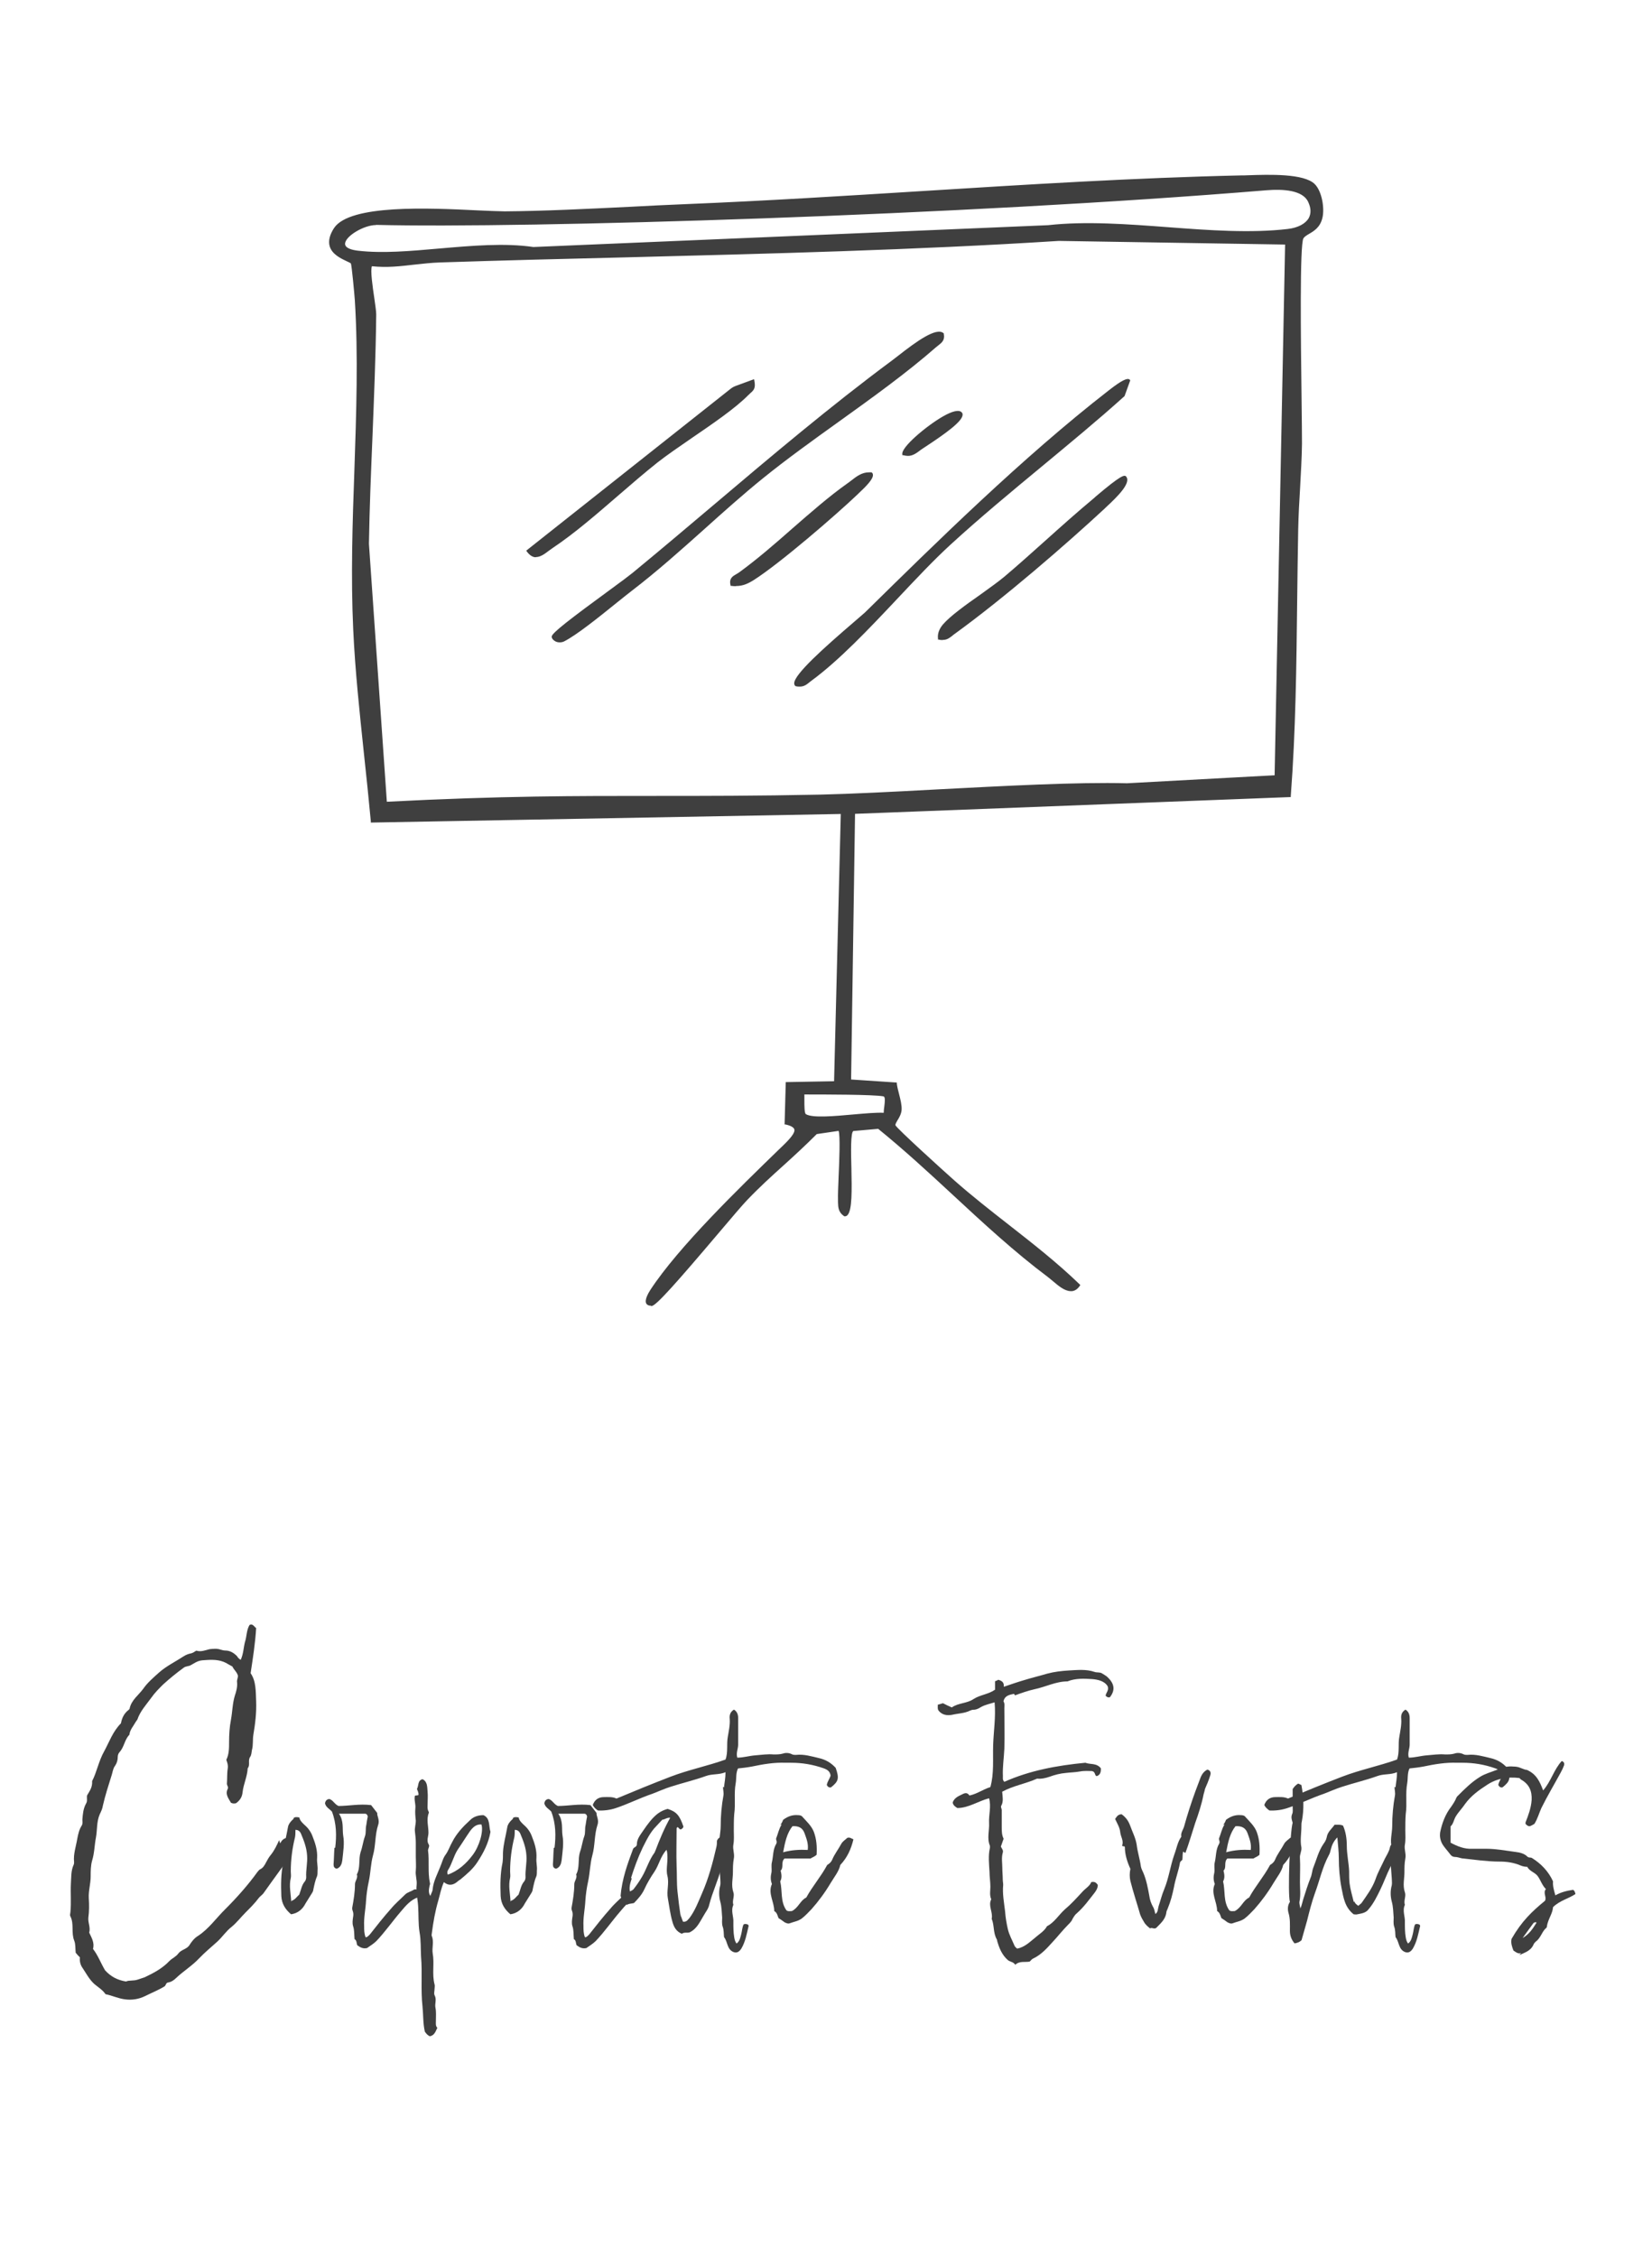 <?xml version="1.0" encoding="UTF-8"?>
<svg id="a" xmlns="http://www.w3.org/2000/svg" version="1.1" viewBox="0 0 113.51 155.07">
  <!-- Generator: Adobe Illustrator 29.5.1, SVG Export Plug-In . SVG Version: 2.1.0 Build 141)  -->
  <defs>
    <style>
      .st0 {
        fill: #3f3f3f;
      }

      .st1 {
        fill: #3f3f3f;
      }

      .st2 {
        opacity: .19;
      }
    </style>
  </defs>
  <g>
    <path class="st1" d="M-79.88,10.49c.23.14.47,1.28.92,1.5,5.79,1.79,8.06,6.42,11.62,10.77.22,1.33-.8,2.32-1.11,3.56-1.54,6.12-2.1,12.36-3.03,18.49-.23,1.51-1.14,3.44-1.17,4.78-.05,1.91,1.17,4.33,1.27,6.22.14,2.44-.96,5.15-.64,7.65l.95-.17c1.1.6.28,4.68.92,5.93-.11,1.26-2.25,1.28-2.18,1.56,1.31,4.51,4.31,6.71,8.88,7.33,2.18.3,5.1,0,7.15.33,3.04.48,3.34,6.28,1.1,7.93-1.24.91-5.4,1.65-7,1.74-6.8.37-11.91-1.79-18.26-2.98-1.13-.21-3.31-.91-4.24-.18-.56.43-.61,1.86-1.59,2.46-1,.61-5.18,1.05-6.49,1.02-1.56-.03-4.68-.58-5.6-1.91-.78-1.14-2.03-7.09-1.41-8.17.25-.43.95-.36.9-.96-.04-.53-1.01-1.58-1.23-2.23-.5-1.48-.14-3.58.22-5.12.26-1.1,1.23-2.8,1.32-3.4.13-.96-1.37-1.37.06-1.83-.11-1.18-.9-2.22-.97-3.41-.08-1.43.84-2.18.62-3.71-.15-1.04-1.02-1.77-1.34-2.73-1.1-3.36.57-7.44.74-11.01.16-3.33-.03-9.17-.31-12.5-.24-2.74-2.11-5.4-1.69-8.19.31-2.05,2.42-3.25,3.71-4.74,2.97-3.42,6.71-7.76,11.67-8.29.6-.06,5.93.08,6.19.24M-80.44,11.36c-1.21.07-6.23-.58-6.66.38l.73,15.22,5.32.17.25-.37c.16-1.95-.06-3.93.05-5.88.06-1.02.61-2.17.63-3.14.04-1.99-1.23-4.12-.32-6.38M-88.24,11.98c-.37-.41-5.38,3.06-5.94,3.57-1.2,1.11-2.19,3.04-3.25,4.24-.82.92-2.62,1.48-2.66,3.11,3.5-.84,4.77-4.51,7.69-6.18,1.36-.78,2.98-1.16,4.47-1.62l-.32-3.11ZM-68.28,23.21l-5.13-6.88c-1.76-1.57-3.91-2.56-6.09-3.42l.04,1.83c1.86.43,3.43,1.57,4.8,2.84.84.78,5.34,6.56,6.38,5.62M-68.92,24.17c-2.13.45-8.81-9.67-10.28-8.13l-.69,11.01c-.75,1.4-2.33,1.18-3.68,1.15-.35,5.35-.77,10.72-.9,16.07-.07,2.83-.04,5.89-.05,8.72-.01,4.28.38,8.47.63,12.74.37.15,1.04,1.16,1.15,1.18.15.02,2.52-.38,2.93-.47.95-.2,6.99-2.03,7.12-2.54-1.06-2.55.5-5.73.34-8.05-.08-1.16-1.05-2.93-1.2-4.44-.26-2.68.5-3.48.82-5.65,1.07-7.26,2.21-14.43,3.8-21.59M-87.94,16.36c-5.66.16-7.21,6.74-12.47,7.64,1.79,4.9,1.47,9.29,1.55,14.36.03,1.71.4,3.41.34,5.3-.12,3.63-1.86,7.96-.65,11.23.63,1.71,1.62,1.94,1.24,4.34-.09.59-.53,1.05-.6,1.6-.09.68.93,4.13,1.42,4.47.59.41,7.95,2.01,8.71,1.91.95-.12.58-.99.98-1.3.62-.47,2.51-.19,2.61-.28-.33-4.23-.64-8.4-.64-12.65,0-2.89.03-6.04.1-8.94.12-5.32.44-10.65.87-15.96-.14-.61-2.43,0-2.78-1.02-.33-.96.03-4.21-.05-5.57-.04-.74-.42-4.99-.64-5.14M-71.4,64.71c-3.49,1.12-6.92,2.64-10.62,2.94l-.6,3.92,2.58-.07,8.96-2.11-.32-4.68ZM-87.93,68.14l-9.62-1.51-.68,1.66c0,.21,3.35,1.32,3.87,1.45,1.09.27,4.77,1.04,5.65.91.37-.05.64-.14.74-.53l.05-1.98ZM-83.63,66.97c-.71-.27-2.76-.75-3.22-.09l-.14,6.26,3.43.31c.28-2.12.65-4.39-.07-6.48M-85.43,74.38c-1.83-.03-2.43-.76-2.64-2.5l-.36-.26c-1.96-.18-4.22-.29-6.11-.75-1.23-.3-2.96-1.36-3.83-1.48-.69-.09-.37.1-.46.47-.71,2.87-.68,5.07.98,7.59,4.19.15,8.43.2,12.43,1.61v-4.68ZM-73.28,70.95l-9.06,1.69c-.48,1.21-.2,1.93-1.84,1.75l.02,5.57c4.33,2.33,9.26,6.1,14.24,6.82,2.49.36,7.38.36,9.9.08,1.93-.22,4.85-1,5.17-3.25.77-5.53-3.21-3.91-6.72-4.23-5.64-.52-10.33-2.4-11.71-8.42M-79.2,84.06c-3.32-1.67-5.92-3.96-9.66-4.84-1.32-.31-9.69-1.2-10,.05-.08,1.45.85,7.09,2.17,7.46,1.88.52,8.67.96,10.04-.31.54-.5.59-1.23,1.05-1.76.9-1.07,2.17-.97,3.46-.93l2.95.33Z"/>
    <path class="st1" d="M-92.65,88.47s-.08,0-.12,0c-1.42-.03-4.67-.53-5.62-1.92-.37-.54-.88-2.24-1.23-4.12-.39-2.07-.46-3.6-.18-4.08.11-.18.29-.28.46-.37.25-.13.46-.24.43-.58-.02-.28-.33-.73-.62-1.17-.25-.37-.51-.75-.61-1.05-.39-1.16-.32-2.84.22-5.13.14-.59.48-1.34.78-2.01.27-.6.5-1.11.54-1.39.05-.38-.15-.67-.34-.92-.14-.2-.26-.37-.21-.53.05-.15.24-.27.6-.39-.06-.56-.27-1.1-.48-1.62-.22-.57-.46-1.15-.49-1.77-.04-.68.15-1.21.33-1.72.2-.58.41-1.18.3-1.98-.08-.58-.4-1.08-.71-1.56-.24-.37-.48-.75-.62-1.17-.72-2.2-.26-4.73.2-7.17.24-1.28.48-2.61.54-3.85.16-3.4-.03-9.21-.31-12.5-.1-1.13-.49-2.28-.86-3.38-.53-1.56-1.08-3.18-.83-4.82.22-1.46,1.35-2.49,2.44-3.49.44-.41.9-.83,1.28-1.26l.04-.05c2.98-3.44,6.7-7.72,11.65-8.25.52-.06,5.92.07,6.21.24h0c.1.06.2.28.32.56.16.36.35.82.61.95,4.58,1.42,6.98,4.64,9.52,8.04.67.9,1.36,1.83,2.11,2.74h0s0,.01,0,.01c.14.84-.22,1.57-.57,2.27-.21.42-.42.84-.54,1.3-1.11,4.42-1.72,8.96-2.31,13.35-.23,1.69-.46,3.43-.72,5.14-.1.67-.34,1.43-.57,2.17-.29.92-.58,1.86-.6,2.6-.02,1.03.32,2.22.65,3.36.28.97.57,1.98.62,2.85.06,1.13-.14,2.35-.34,3.52-.23,1.36-.47,2.77-.31,4.1l.93-.17h0c.64.35.64,1.83.65,3.26,0,1.06,0,2.16.29,2.7h0s0,.02,0,.02c-.08.86-1.09,1.16-1.69,1.34-.26.08-.5.15-.49.21,1.25,4.33,4.07,6.66,8.86,7.31,1.06.15,2.32.15,3.54.16,1.26,0,2.56.01,3.61.18,1.16.18,2.04,1.17,2.41,2.71.44,1.8.07,4.27-1.3,5.28-1.3.96-5.56,1.66-7.01,1.74-4.76.26-8.66-.71-12.79-1.74-1.75-.43-3.56-.88-5.47-1.24-.2-.04-.44-.09-.69-.15-1.17-.26-2.77-.63-3.53-.04-.23.18-.37.52-.53.92-.23.56-.49,1.19-1.07,1.54-.98.6-4.95,1.03-6.39,1.03ZM-85.37,10.26c-.34,0-.59,0-.7.02-4.93.53-8.64,4.8-11.61,8.24l-.04.05c-.38.44-.84.86-1.28,1.27-1.08.99-2.2,2.02-2.42,3.46-.24,1.62.3,3.23.83,4.79.38,1.11.76,2.26.86,3.4.28,3.29.48,9.1.31,12.51-.06,1.24-.31,2.57-.54,3.86-.45,2.44-.92,4.95-.2,7.14.13.41.38.79.62,1.15.31.48.64.98.72,1.58.12.82-.1,1.43-.3,2.01-.18.51-.36,1.04-.32,1.7.04.61.27,1.19.49,1.75.21.53.43,1.08.48,1.66v.02s-.02,0-.02,0c-.36.11-.55.23-.59.36-.05.14.07.3.2.48.18.25.4.56.35.96-.04.28-.27.8-.54,1.4-.3.67-.64,1.42-.77,2-.54,2.28-.61,3.95-.22,5.1.1.29.35.67.6,1.04.31.46.61.9.63,1.2.03.38-.22.51-.46.63-.17.09-.34.18-.44.35-.62,1.09.65,7.03,1.41,8.14.94,1.37,4.16,1.87,5.57,1.89.03,0,.07,0,.11,0,1.39,0,5.41-.43,6.37-1.02.56-.34.82-.97,1.04-1.52.17-.41.31-.76.55-.94.78-.61,2.39-.24,3.58.03.25.06.49.11.69.15,1.91.36,3.72.81,5.48,1.24,3.67.91,7.16,1.78,11.23,1.78.51,0,1.02-.01,1.54-.04,1.71-.09,5.77-.84,6.98-1.73,1.35-.99,1.71-3.43,1.27-5.22-.37-1.51-1.23-2.48-2.36-2.66-1.04-.17-2.35-.17-3.61-.18-1.22,0-2.48-.01-3.55-.16-4.82-.66-7.65-3-8.91-7.35-.03-.12.18-.18.52-.28.63-.18,1.57-.46,1.65-1.28-.28-.55-.28-1.6-.29-2.71,0-1.4-.01-2.85-.61-3.2l-.97.17v-.03c-.17-1.35.07-2.77.3-4.15.2-1.17.4-2.38.34-3.51-.05-.87-.33-1.82-.62-2.84-.33-1.15-.68-2.35-.65-3.38.02-.75.32-1.7.6-2.62.23-.74.47-1.5.57-2.16.26-1.7.49-3.45.72-5.14.59-4.39,1.2-8.94,2.31-13.36.12-.46.33-.89.54-1.31.36-.72.7-1.41.57-2.23-.74-.91-1.43-1.84-2.1-2.73-2.53-3.4-4.93-6.61-9.5-8.02-.28-.14-.48-.6-.64-.98-.11-.25-.21-.48-.29-.53h0c-.21-.12-3.84-.26-5.47-.26ZM-91.27,87.27c-.07,0-.14,0-.21,0-1.97-.01-4.21-.24-5.22-.52-1.31-.36-2.27-5.97-2.19-7.49.17-.7,2.62-.73,4.65-.64,2.27.1,4.71.4,5.38.56,2.49.59,4.44,1.77,6.5,3.03,1.01.62,2.05,1.25,3.17,1.81l.14.07-3.11-.34h-.16c-1.24-.05-2.42-.1-3.28.92-.2.24-.33.52-.45.8-.15.34-.3.69-.6.97-.77.71-3.15.83-4.63.83ZM-95.75,78.65c-1.65,0-2.96.16-3.08.62-.04.68.17,2.46.56,4.12.47,1.98,1.03,3.15,1.59,3.3,1,.28,3.24.5,5.2.52,1.46,0,4.01-.08,4.8-.82.29-.27.44-.61.59-.95.12-.28.25-.57.46-.81.88-1.03,2.07-.99,3.33-.94h.16s2.79.32,2.79.32c-1.06-.54-2.06-1.15-3.03-1.74-2.06-1.26-4-2.44-6.49-3.03-.84-.2-4.28-.59-6.88-.59ZM-64.67,87.09c-1.93,0-3.91-.09-5.25-.28-3.69-.54-7.29-2.71-10.77-4.8-1.21-.73-2.35-1.42-3.47-2.02h-.01v-.03l-.02-5.6h.03c.17.02.32.03.45.03.84,0,.94-.37,1.13-1.03.06-.22.13-.46.23-.73h0s.02-.02.02-.02l9.09-1.7v.03c.65,2.82,2.04,4.87,4.25,6.25,1.83,1.15,4.27,1.85,7.44,2.14.75.07,1.53.05,2.27.03,1.61-.04,3.12-.08,3.93.83.59.66.77,1.78.54,3.41-.34,2.46-3.74,3.11-5.19,3.28-1.14.13-2.88.2-4.66.2ZM-84.12,79.94c1.12.6,2.26,1.29,3.46,2.01,3.48,2.09,7.07,4.26,10.75,4.8,2.57.37,7.51.35,9.89.08.86-.1,2.11-.33,3.18-.86,1.16-.58,1.82-1.38,1.96-2.37.22-1.62.05-2.72-.53-3.37-.79-.89-2.3-.85-3.89-.81-.75.02-1.53.04-2.28-.03-3.18-.29-5.63-1-7.46-2.15-2.22-1.39-3.61-3.44-4.26-6.26l-9.02,1.69c-.1.26-.17.5-.23.71-.19.67-.3,1.07-1.18,1.07-.12,0-.26,0-.42-.02l.02,5.52ZM-85.4,79.1h-.04c-3.71-1.32-7.68-1.46-11.52-1.59-.3-.01-.6-.02-.89-.03h-.01s0-.01,0-.01c-1.73-2.63-1.64-4.95-.98-7.62.03-.11.02-.2,0-.28,0-.08-.02-.15.03-.19.05-.05.18-.06.46-.02.45.06,1.11.36,1.81.69.7.32,1.41.65,2.02.79,1.52.37,3.25.51,4.92.65.41.03.8.07,1.18.1h0s0,0,0,0l.37.27h0c.22,1.83.88,2.46,2.62,2.49h.03v4.75ZM-97.84,77.42c.29.01.59.02.88.03,3.84.13,7.8.27,11.5,1.57v-4.61c-1.75-.04-2.42-.68-2.64-2.52l-.34-.25c-.38-.04-.77-.07-1.18-.1-1.67-.14-3.41-.28-4.93-.65-.61-.15-1.33-.48-2.03-.79-.7-.32-1.36-.62-1.8-.68-.24-.03-.37-.03-.41,0-.03.02-.02.07-.01.14,0,.08.02.18,0,.3-.68,2.73-.75,4.94.97,7.56ZM-83.54,73.47h-.03s-3.46-.31-3.46-.31v-.03s.14-6.27.14-6.27h0c.49-.7,2.56-.19,3.26.07h.01s0,.02,0,.02c.67,1.96.4,4.05.13,6.08-.02.14-.04.28-.05.41v.03ZM-86.96,73.11l3.38.3c.02-.13.03-.26.05-.39.27-2.01.55-4.1-.12-6.04-.67-.25-2.7-.74-3.17-.1l-.14,6.23ZM-82.66,71.6v-.03s.61-3.94.61-3.94h.02c2.81-.23,5.5-1.17,8.1-2.09.82-.29,1.68-.59,2.52-.86h.04s0,.03,0,.03l.32,4.7h-.02s-8.96,2.12-8.96,2.12l-2.62.07ZM-82,67.68l-.59,3.86,2.54-.07,8.94-2.11-.31-4.62c-.83.27-1.67.56-2.48.85-2.6.91-5.28,1.85-8.09,2.08ZM-88.96,70.7c-1.22,0-4.58-.72-5.41-.93-.3-.07-3.9-1.23-3.89-1.48h0s.69-1.69.69-1.69h.02s9.65,1.52,9.65,1.52v.03s-.05,1.99-.05,1.99c-.11.43-.43.51-.77.56-.07,0-.15.01-.25.01ZM-98.2,68.29c.08.19,3.2,1.26,3.85,1.42.98.24,4.25.93,5.4.93.09,0,.17,0,.23-.01.33-.05.61-.12.72-.51l.04-1.95-9.58-1.5-.67,1.63ZM-88.49,67.26c-1.16,0-8.08-1.53-8.63-1.92-.5-.35-1.53-3.81-1.43-4.5.04-.28.17-.55.3-.8.13-.25.26-.51.3-.8.26-1.62-.11-2.24-.58-3.02-.21-.36-.46-.76-.66-1.31-.79-2.13-.33-4.73.12-7.24.24-1.34.48-2.73.53-4,.04-1.08-.07-2.1-.17-3.08-.08-.76-.15-1.48-.17-2.22-.01-.81-.02-1.61-.02-2.39-.01-4.04-.03-7.86-1.53-11.97v-.03s.02,0,.02,0c2.47-.42,4.14-2.13,5.76-3.78,1.82-1.86,3.7-3.77,6.71-3.86h0s0,0,0,0c.24.17.62,4.7.65,5.16.03.51,0,1.29-.04,2.11-.06,1.34-.12,2.85.08,3.45.19.57.99.62,1.69.67.55.04,1.03.07,1.1.36h0s0,0,0,0c-.47,5.76-.75,10.98-.87,15.96-.06,2.59-.09,5.6-.1,8.94,0,4.34.34,8.75.64,12.65h0s-.01.02-.01.02c-.04.03-.16.03-.53.02-.62-.02-1.66-.05-2.08.26-.15.11-.19.3-.23.5-.07.34-.15.73-.77.8-.02,0-.05,0-.09,0ZM-100.37,24.02c1.49,4.1,1.51,7.92,1.52,11.95,0,.77,0,1.57.02,2.38.01.73.09,1.45.17,2.21.1.99.21,2.01.17,3.09-.04,1.28-.29,2.66-.53,4.01-.44,2.51-.9,5.1-.12,7.21.2.54.44.94.65,1.3.48.79.85,1.41.59,3.06-.05.3-.18.56-.31.82s-.26.51-.29.79c-.09.66.94,4.11,1.41,4.45.55.39,7.44,1.91,8.6,1.91.04,0,.07,0,.09,0,.57-.07.65-.42.72-.76.05-.21.09-.41.25-.53.44-.33,1.49-.29,2.12-.27.21,0,.42.01.48,0-.3-3.89-.64-8.3-.64-12.63,0-3.34.04-6.35.1-8.94.12-4.97.4-10.19.87-15.96-.06-.24-.52-.27-1.04-.31-.72-.05-1.53-.11-1.74-.71-.21-.61-.14-2.13-.09-3.47.04-.82.07-1.6.04-2.11-.05-.92-.43-4.9-.62-5.11-2.98.09-4.85,2-6.66,3.84-1.62,1.65-3.29,3.36-5.76,3.79ZM-82.71,66.94s-.01,0-.02,0c-.05,0-.13-.1-.34-.36-.25-.31-.59-.73-.82-.82h-.02s0-.02,0-.02c-.06-1.07-.14-2.15-.21-3.2-.21-3.11-.43-6.33-.42-9.54,0-.73,0-1.47,0-2.23,0-2.16,0-4.4.05-6.5.1-4.29.39-8.65.68-12.88.07-1.07.14-2.13.21-3.19v-.03s.03,0,.03,0c.14,0,.28,0,.42.01,1.27.05,2.57.09,3.24-1.14l.69-11.02h0c.11-.12.24-.18.41-.18h0c.97,0,2.79,1.97,4.72,4.04,1.95,2.09,3.95,4.26,5.01,4.26.05,0,.1,0,.14-.01h.04s0,.03,0,.03c-1.61,7.26-2.78,14.67-3.8,21.59-.11.76-.28,1.34-.43,1.91-.3,1.07-.56,1.99-.39,3.74.08.78.37,1.62.65,2.43.26.75.51,1.45.55,2.01.06.89-.13,1.9-.33,2.96-.33,1.73-.67,3.51-.01,5.08h0s0,.02,0,.02c-.13.54-6.21,2.36-7.14,2.56-.38.08-2.64.47-2.92.47ZM-83.85,65.71c.23.11.57.52.82.83.13.16.27.33.31.34,0,0,0,0,.02,0,.24,0,2.45-.38,2.9-.47.96-.21,6.91-2.01,7.09-2.51-.65-1.58-.32-3.37.01-5.1.2-1.06.39-2.07.33-2.95-.04-.56-.28-1.26-.54-2-.29-.82-.58-1.66-.66-2.44-.17-1.75.1-2.73.39-3.76.16-.56.32-1.15.43-1.9,1.02-6.91,2.18-14.3,3.79-21.55-.03,0-.07,0-.11,0-1.09,0-3.11-2.17-5.06-4.28-1.84-1.98-3.73-4.02-4.68-4.03h0c-.15,0-.26.05-.36.14l-.69,11.02c-.68,1.27-2.07,1.22-3.29,1.18-.13,0-.26,0-.39-.01-.07,1.05-.14,2.11-.21,3.17-.29,4.22-.58,8.59-.68,12.87-.05,2.1-.05,4.33-.05,6.5,0,.75,0,1.5,0,2.23,0,3.21.21,6.43.42,9.54.07,1.04.15,2.12.21,3.18ZM-81.03,27.16h-.02s-5.35-.17-5.35-.17v-.03s-.73-15.23-.73-15.23h0c.32-.72,3.03-.57,5.01-.46.72.04,1.34.07,1.67.06h.05s-.02.04-.02.04c-.57,1.43-.28,2.8,0,4.13.17.78.33,1.51.31,2.24,0,.5-.16,1.06-.31,1.6-.14.52-.29,1.05-.32,1.54-.05.9-.03,1.83,0,2.72.02,1.04.05,2.11-.04,3.16h0s0,.01,0,.01l-.26.39ZM-86.34,26.93l5.28.17.24-.35c.08-1.04.06-2.11.04-3.15-.02-.89-.04-1.82.01-2.73.03-.5.17-1.04.32-1.55.15-.54.3-1.09.31-1.58.01-.72-.15-1.45-.31-2.23-.28-1.32-.58-2.69-.02-4.12-.34.01-.94-.02-1.63-.06-1.85-.1-4.63-.26-4.95.41l.72,15.19ZM-68.57,23.34s-.03,0-.04,0c-1.1-.07-3.55-2.89-5.02-4.57-.48-.55-.86-.99-1.05-1.16-1.69-1.57-3.21-2.47-4.79-2.84h-.02v-.03l-.04-1.87.04.02c2.09.82,4.28,1.8,6.1,3.42l5.15,6.9-.02.02c-.08.07-.18.11-.31.11ZM-79.44,14.73c1.58.37,3.1,1.28,4.79,2.84.19.18.57.61,1.05,1.17,1.46,1.68,3.91,4.48,4.98,4.55.12,0,.21-.02.29-.08l-5.11-6.85c-1.8-1.6-3.97-2.58-6.04-3.39l.04,1.76ZM-100.12,22.94v-.04c.03-1.13.88-1.73,1.7-2.32.37-.26.72-.52.98-.8.45-.51.89-1.14,1.35-1.82.6-.88,1.22-1.78,1.91-2.42.46-.43,5.01-3.62,5.85-3.62,0,0,0,0,.01,0,.05,0,.09.02.11.04h0s0,.02,0,.02l.32,3.14h-.02c-.28.09-.57.18-.85.26-1.23.36-2.51.73-3.61,1.36-1.22.7-2.16,1.76-3.08,2.79-1.27,1.43-2.58,2.9-4.62,3.39h-.04ZM-88.35,11.98c-.79,0-5.23,3.06-5.81,3.6-.68.63-1.3,1.54-1.9,2.41-.46.67-.89,1.31-1.35,1.82-.26.29-.61.55-.99.81-.8.57-1.62,1.16-1.67,2.24,2-.5,3.3-1.95,4.56-3.37.92-1.03,1.87-2.1,3.09-2.81,1.11-.64,2.39-1.01,3.63-1.37.27-.08.56-.16.83-.24l-.31-3.08s-.04-.02-.07-.02h-.01Z"/>
  </g>
  <g>
    <path class="st1" d="M-112.5,110.19c.1-.19.22-.35.48-.38.13.03.19.13.29.22.06.35-.06.67-.26.99-.13.22-.16.51-.32.74-.45.61-.9,1.25-1.34,1.86-.1.13-.22.19-.32.32-.26.35-.58.67-.9.99-.32.32-.61.7-.96.99-.38.29-.64.7-.99,1.02-.42.38-.86.74-1.25,1.15-.48.51-1.06.86-1.57,1.34-.16.16-.35.29-.58.32-.13.03-.13.19-.22.26-.42.26-.9.45-1.34.67s-.93.29-1.41.22c-.45-.06-.86-.26-1.31-.35-.19-.29-.51-.48-.77-.7-.35-.32-.54-.7-.8-1.09-.16-.22-.22-.48-.19-.74-.1-.1-.19-.19-.29-.32-.03-.26,0-.58-.1-.83-.22-.54,0-1.15-.26-1.66-.06-.1,0-.22,0-.32.06-.64,0-1.28.03-1.92.03-.45,0-.9.19-1.31.03-.06.03-.13.03-.19-.06-.54.13-1.06.22-1.6.06-.32.13-.64.32-.93.06-.13.03-.26.03-.38.03-.38.06-.77.26-1.12.1-.16.03-.35.06-.54.16-.29.38-.54.35-.99.32-.61.45-1.38.83-2.05.35-.64.58-1.34,1.15-1.92.06-.32.19-.67.54-.93.03-.03.06-.06.06-.1.13-.58.61-.9.93-1.34.29-.42.7-.77,1.09-1.12.51-.45,1.12-.74,1.7-1.12.16-.1.32-.16.48-.19.16-.03.26-.13.38-.19.32.1.61-.03.9-.1.26-.03.51-.06.77.03.1.03.22.06.32.06.32,0,.58.16.8.38.06.1.13.19.26.26.19-.42.19-.83.29-1.22.13-.38.1-.83.32-1.18.22-.1.29.1.45.22-.06,1.02-.22,2.05-.38,3.1.38.54.35,1.25.38,1.92.03.77-.06,1.54-.19,2.3-.06.35,0,.7-.1,1.06-.03.16-.03.35-.13.48-.16.26.03.54-.16.77-.03.58-.29,1.09-.35,1.63-.03.35-.19.58-.45.77-.13.03-.22.03-.35-.03-.16-.29-.42-.58-.22-.96.06-.13-.06-.22-.06-.35.03-.35,0-.7.06-1.06.03-.22-.03-.38-.1-.58.19-.38.19-.8.19-1.22,0-.51.03-1.02.13-1.54.1-.54.1-1.09.26-1.63.1-.29.19-.61.16-.93-.03-.16.06-.29.06-.45-.06-.26-.29-.42-.38-.64-.1-.06-.19-.1-.29-.16-.45-.29-.93-.32-1.44-.29-.54.03-.58.03-1.12.35-.16.1-.35.06-.51.19-.48.35-.96.74-1.41,1.15-.29.29-.58.58-.8.9-.35.48-.77.93-.96,1.5-.03.06-.1.13-.13.19-.16.29-.38.51-.42.86-.32.32-.35.8-.64,1.15-.1.1-.16.22-.16.38,0,.22-.06.42-.19.61-.13.16-.16.42-.22.61-.22.7-.45,1.41-.61,2.11-.03.22-.13.42-.22.61-.22.51-.16,1.06-.26,1.6-.1.51-.1,1.06-.26,1.57-.1.35-.1.74-.1,1.09,0,.51-.16.99-.13,1.5.03.45.03.9-.03,1.34-.03.35.16.67.06,1.02.16.35.38.7.26,1.12.35.45.54.99.83,1.47.38.42.83.67,1.44.77.19-.1.51-.03.8-.13.16-.06.32-.1.48-.16.61-.29,1.22-.61,1.7-1.12.19-.19.45-.29.61-.51.19-.26.54-.29.74-.54.16-.26.35-.51.61-.67.74-.48,1.25-1.22,1.86-1.82.8-.8,1.57-1.66,2.24-2.59.06-.06.1-.13.16-.16.22-.1.32-.29.42-.48s.19-.35.32-.51c.26-.32.42-.67.58-1.02l.06.19Z"/>
    <path class="st1" d="M-111.61,108.46c.1-.1.22-.1.42-.06.03.19.16.32.29.45.26.22.48.48.61.83.19.48.35.96.32,1.5-.03.29.06.58.03.86,0,.13,0,.29-.03.38-.13.29-.19.61-.26.93,0,.06-.03.13-.06.19-.16.26-.32.51-.48.77-.19.38-.51.67-.99.74-.38-.32-.64-.7-.67-1.25-.03-.8-.03-1.54.13-2.3.03-.22.03-.48.03-.7.03-.58.19-1.12.29-1.7.03-.26.22-.45.42-.64h-.03ZM-111.7,114.13c.26-.1.35-.29.51-.42.13-.32.16-.64.38-.9.06-.06.1-.19.1-.29-.03-.51.1-.99.06-1.5-.03-.54-.22-1.02-.42-1.5-.06-.13-.16-.26-.38-.26,0,.19,0,.35-.03.51-.19.77-.29,1.54-.29,2.34,0,.16.03.32,0,.45-.13.54,0,1.06.03,1.63l.03-.06Z"/>
    <path class="st1" d="M-108.21,113.04c0,.45.1.86.29,1.31.19-.26.42-.38.54-.67.16-.32.38-.64.54-.99.1-.19.22-.35.22-.58,0-.03.03-.1.06-.13.26-.22.29-.54.38-.86.06-.16.06-.35.16-.51.45-.67.51-1.47.8-2.21.03-.06.03-.16.03-.22q.38-.26.74-.13c.03.26.06.51.03.8-.03.32-.1.64.03.96.03.06.03.16,0,.22-.13.29-.06.58-.03.9.03.42.1.83.03,1.25,0,.03-.03.1-.03.13.16.51.03,1.06.22,1.57.06.13-.03.22-.03.35.26.22.22.54.26.83.06.45.29.83.48,1.25.06.16.19.29.42.32.32-.32.29-.7.19-1.06.1-.13.19-.19.32-.22.03.03.1.06.1.1.1.22.16.45.22.67-.13.64-.38,1.18-1.09,1.34-.45-.22-.8-.54-1.06-.96-.13-.19-.22-.42-.26-.64-.16-.7-.35-1.41-.45-2.11-.1-.77-.06-1.54-.16-2.3-.03-.22-.03-.45,0-.7-.06.48-.38.83-.58,1.28.03.26-.1.51-.26.77-.22.38-.45.77-.61,1.22-.13.42-.48.7-.86.93-.13.06-.26.13-.38.19-.54-.1-.7-.54-.86-.93-.1-.29-.13-.64-.1-.96.03-.8-.06-1.6.06-2.4-.16-.35.06-.67.1-.9-.03-.8.1-1.5.29-2.14.13-.16.26-.16.38-.16.13.1.19.22.16.35-.13.8-.16,1.63-.22,2.46-.03.19-.03.38-.03.58-.03.35,0,.7-.03,1.06-.03.32.03.67.03.99l-.06-.03Z"/>
    <path class="st1" d="M-97.91,114.19c.03.13.13.19.26.29.06-.06.16-.13.22-.19.35-.51.74-1.02.96-1.63.16-.48.42-.93.64-1.41.13-.26.29-.48.35-.77.03-.16.13-.26.26-.32.13-.03.22,0,.26.1.06.13.06.29,0,.42-.16.38-.29.77-.48,1.12-.26.51-.45,1.06-.7,1.57-.22.45-.45.93-.8,1.34-.19.26-.48.29-.77.35-.1.03-.19,0-.26,0-.61-.48-.7-1.15-.83-1.79-.13-.67-.19-1.38-.19-2.08,0-.45-.06-.9-.1-1.41-.26.26-.38.54-.45.83-.03.13-.06.26-.13.38-.45.83-.64,1.76-.96,2.62-.22.61-.38,1.25-.54,1.89-.13.45-.26.9-.38,1.34-.13.13-.29.19-.48.22-.22-.26-.32-.54-.32-.86,0-.42.03-.83-.1-1.25-.06-.22-.06-.51.1-.74-.16-.54,0-4.8.19-5.44-.06-.19-.13-.38-.03-.61.06-.13.03-.32.03-.48v-1.22c.1-.16.22-.29.38-.38.06.03.13.06.22.1.16.83.19,1.66.03,2.5-.03.1-.03.22-.03.35,0,.48-.1.96,0,1.44.03.26-.13.48-.1.74.03.54,0,1.09,0,1.63,0,.45.06.9-.03,1.34-.03.13.03.29.06.48.1-.22.13-.42.19-.61.16-.51.32-1.02.51-1.5.1-.22.1-.48.19-.7.22-.54.35-1.12.7-1.63.1-.13.19-.29.22-.45.06-.38.35-.58.54-.86.19,0,.38-.03.58.06.19.42.26.9.26,1.38,0,.58.13,1.15.16,1.73,0,.29,0,.58.03.86.06.45.19.86.29,1.28l.03-.03Z"/>
    <path class="st1" d="M-87.03,109.45c.19,0,.26.1.32.19v.1c-.32.74-.74,1.41-1.15,2.08-.35.61-.7,1.22-1.12,1.79-.22.32-.48.54-.83.7-.42-.26-.64-.58-.64-1.09,0-.74.03-1.47.13-2.21.06-.61.16-1.22.16-1.82,0-.26-.06-.48-.19-.7-.58-.16-1.12.13-1.73.03.51,1.22.45,2.46.45,3.71,0,.13-.1.22-.1.35-.03.38-.13.74-.1,1.12,0,.1-.03.19-.06.29-.06.29-.13.58-.16.86-.06.35-.22.7-.35,1.06-.1.26-.22.51-.32.77-.16.35-.48.61-.77.9-.16.06-.38.03-.51.13-.67-.1-.96-.58-1.18-1.06-.32-.74-.51-1.5-.51-2.3,0-.32-.06-.64-.06-.96s-.03-.64-.03-.96c0-.74.06-1.47.16-2.21.06-.35.06-.74.13-1.12.03-.16.06-.32.1-.48.13-.58.16-1.18.32-1.76,0-.03-.03-.1-.03-.19-.51.13-1.02.22-1.54.35-.74.19-1.47.42-2.21.64-.16.06-.32.06-.45.06-.19-.13-.22-.26-.03-.45.74,0,1.44-.35,2.18-.54.74-.19,1.47-.38,2.18-.58.13-.13.16-.29.16-.45,0-.7.19-1.38.48-2.02.1-.22.19-.38.51-.35.06.86-.16,1.66-.22,2.53.86-.13,1.73-.42,2.62-.26.1.13.1.22,0,.35-.83-.03-1.63.32-2.46.45-.1,0-.16.06-.26.13-.06.54-.13,1.09-.22,1.63-.1.51-.1,1.06-.26,1.57-.03.06-.03.13-.03.19,0,.58-.06,1.15-.19,1.73-.03.16.06.29.1.42-.19.51-.1,1.02-.1,1.54,0,.45.06.9.1,1.34.06.51.19,1.02.32,1.54.06.26.32.42.45.61.22.06.38-.03.54-.13.13-.22.26-.45.42-.64.22-.29.29-.64.38-.96.26-.74.45-1.47.54-2.24.1-.99.1-1.98.06-2.98-.03-.64-.19-1.25-.48-1.82-.03-.06-.1-.13-.06-.22.1-.19.26-.19.42-.13.42.13.83.1,1.25,0,.32-.06.64,0,.93,0,.58.29.64.83.7,1.34.06.58-.1,1.15-.16,1.73-.06.8-.22,1.6-.13,2.4.61-.64.96-1.44,1.41-2.18.1-.16.16-.35.32-.48.06-.06.1-.13.13-.22.16-.51.48-.86.9-1.12h-.19Z"/>
    <path class="st1" d="M-83.32,118.13c.06,0,.13-.06.22-.1-.1-.38.03-.7.06-1.09-.16-.35-.16-.8-.1-1.25,0-.06,0-.13-.03-.19-.19-.35-.16-.77-.32-1.15-.06-.13-.03-.32-.03-.48s-.16-.22-.16-.35c-.06-.74-.26-1.44-.54-2.11-.45.8-.7,1.73-1.5,2.3h-.64c-.42-.35-.38-.86-.54-1.34.13-.19.1-.42.1-.64,0-.83.16-1.63.42-2.4.06-.16.1-.35.26-.42.16.03.13.16.19.19-.1.67-.29,1.28-.26,1.92,0,.13-.03.22-.06.32-.1.58.03,1.12.22,1.7.51-.35.86-1.06,1.34-2.56.1-.1.19-.19.32-.29h.58c.29.32.38.74.61,1.12,0,.1-.06.26,0,.42.22.54.32,1.12.48,1.66.06.19.16.35.29.48-.03.51.1.99.13,1.47.03.42.26.83.03,1.25-.03.06-.03.16,0,.22.06.16.1.32,0,.48-.1.13.1.22.03.42-.03.03-.1.13-.19.26.74.03,1.44-.06,2.21-.16.06.03.13.13.19.22-.06.13-.19.19-.29.29-.7.13-1.38.29-2.11.22-.19.74-.29,1.47-.58,2.14-.1.19-.32.32-.29.58-.32.48-.54.99-.83,1.47-.26.45-.64.77-.83,1.25-.13.32-.45.51-.67.77-.29.35-.54.74-.9,1.02-.19.16-.38.32-.58.48-.42.38-.83.77-1.31,1.09-.51.35-.96.83-1.6,1.02-.03,0-.06.03-.1.06-.22.29-.54.42-.86.54-.32.13-.61.29-.93.38-.42.13-.83.29-1.25.42-.51.13-1.02.26-1.57.22-.32,0-.64.03-.96.03-.58,0-1.15-.13-1.73-.26-.54-.13-1.12-.35-1.57-.67-.7-.51-1.31-1.15-1.54-2.02-.06-.26-.1-.54-.06-.8.03-.26.06-.51.13-.77.19-.61.51-1.15.93-1.66.61-.7,1.28-1.34,2.05-1.86.54-.38,1.09-.8,1.7-1.09.77-.38,1.5-.8,2.3-1.09.35-.13.7-.29,1.06-.42.35-.13.7-.22,1.06-.32.42-.13.86-.13,1.25-.29.42-.19.86-.16,1.31-.26.58-.16,1.18-.16,1.76-.26.42-.06.86-.16,1.31-.13.22.03.42-.03.61-.06.54-.06,1.09-.13,1.63-.16l.16.19ZM-83.45,119.63c-.03-.19.13-.45.22-.7-.06-.03-.1-.06-.13-.06-.77.06-1.54.16-2.3.22-.64.06-1.28.16-1.92.29-.13.03-.26-.03-.38.03-.35.19-.77.1-1.15.26-.38.16-.86.06-1.25.35-.03.03-.13.03-.19.03-.19-.03-.38.03-.54.1-.45.22-.96.26-1.44.45-.48.19-.99.35-1.47.61-.32.16-.67.32-1.02.48-.32.13-.58.38-.93.45-.35.38-.86.54-1.22.9-.22.22-.48.42-.7.61-.32.26-.64.48-.9.8-.45.54-.83,1.12-.99,1.79-.16.7.03,1.31.48,1.89.32.38.77.54,1.12.83.06.06.16.1.26.1.19,0,.29.13.45.19.64.16,1.28.19,1.95.29.16-.06.35-.16.54-.03.13.06.29.06.42.03.42-.13.86-.13,1.28-.26.67-.22,1.34-.45,1.98-.8.26-.13.48-.32.77-.38.16-.03.29-.16.45-.26.38-.22.67-.58,1.12-.64.1-.16.16-.32.29-.42.61-.42,1.15-.9,1.63-1.44.38-.45.86-.8,1.18-1.28.13-.19.22-.38.38-.51.19-.16.32-.38.45-.61.19-.32.32-.7.61-.93.29-.83.77-1.54.99-2.46l-.03.1Z"/>
    <path class="st1" d="M-70.87,93.42h1.25c.48.42.8.99,1.12,1.54.22.32.42.7.54,1.09.1.29.26.51.38.74.29.54.42,1.12.58,1.7.19.61.38,1.22.48,1.86.1.61.16,1.22.32,1.79.06.22.1.51,0,.8.1.13.19.26.16.45-.06.26-.03.54,0,.8.03.61.13,1.22.13,1.82,0,.26.03.51.03.77,0,.7.19,1.38.1,2.08-.03.16.1.29.06.48-.06.06-.13.16-.19.26v.1c.13.19.19.42.19.64-.03.54,0,1.09.1,1.63.03.19-.06.38-.13.58.03.1.06.19.13.29.03-.03.06-.06.06-.1.03-.42.13-.83.22-1.25.19-.77.38-1.54.64-2.27.22-.58.38-1.18.67-1.76.19-.35.29-.74.42-1.12.06-.16.16-.29.22-.45.35-.86.74-1.7,1.15-2.53.32-.61.74-1.18,1.12-1.76.16-.26.51-.32.64-.58.35-.13.61-.03.83.19.22.26.38.58.45.93.06.29.13.58.19.86.03.22.1.45.03.67-.03.13-.03.26,0,.38.06.38,0,.74-.06,1.09-.03.19,0,.38-.03.58-.1.77-.26,1.5-.42,2.24-.03.13-.03.26-.03.38,0,.16-.06.29-.19.42.19.32-.03.64-.06.96-.06.38-.19.77-.19,1.18,0,.22-.19.45-.03.64-.1.16-.16.29-.26.45.29.29-.22.67.1.99-.26.29-.13.64-.19.96-.06.32-.1.64-.13.96-.03.32-.16.64-.03.99-.16.22-.16.51-.16.8,0,.48.06.99-.19,1.47.06.19.03.42.03.64,0,.51-.32.99-.06,1.5-.13.45.1.9-.1,1.34-.03.1,0,.19,0,.29,0,.29.03.58-.1.86-.03.06,0,.13,0,.19.16-.13.19-.32.22-.48.22-.83.42-1.7.64-2.53.13-.45.29-.9.42-1.34.06-.19.13-.38.16-.58.06-.45.29-.86.38-1.31.03-.16.1-.29.22-.42v-.45c.13-.19.26-.32.51-.26.16.16.16.35.13.61-.13.64-.42,1.25-.45,1.89,0,.16-.13.22-.16.38,0,.22-.1.45-.16.67-.19.58-.32,1.18-.45,1.79-.03.22-.1.42-.16.61-.1.26-.19.51-.16.77-.06.1-.13.16-.16.22.06.67-.35,1.18-.45,1.79-.26.32-.58.48-1.02.38-.13-.1-.29-.19-.32-.35s-.13-.29-.22-.45c.03-.16.1-.32,0-.48-.1-.13-.06-.29-.06-.45-.03-.32-.06-.64-.03-.93.03-.35-.1-.7,0-1.06.06-.26.03-.54.03-.8s.1-.45.13-.7c-.03-.06-.1-.19-.1-.29.06-.58-.03-1.15.16-1.7.06-.19-.1-.35-.03-.54.03-.1,0-.29.03-.42.06-.16.06-.29.03-.45-.03-.35.22-.64.26-1.06-.06-.13-.06-.35-.03-.58.06-.1.13-.19.16-.26-.16-.86.1-1.6.26-2.46-.06-.16-.03-.42.03-.67.1-.42.19-.83.19-1.28.03-.54.26-1.06.35-1.6.1-.54.26-1.09.29-1.63.03-.42.13-.83.19-1.25.13-.67.22-1.34.16-2.02-.03-.35.03-.7-.06-1.02-.06-.22-.06-.48-.29-.61-.32.16-.48.48-.67.77-.38.58-.7,1.15-.96,1.76-.1.26-.26.48-.38.74-.16.35-.29.7-.45,1.06-.22.54-.45,1.09-.67,1.63-.13.32-.19.67-.29,1.02-.13.35-.29.7-.38,1.09-.13.38-.19.77-.32,1.15-.19.58-.32,1.18-.42,1.79-.06.48-.16.96-.26,1.44-.1.51-.19,1.02-.26,1.54-.03.35-.06.7-.13,1.06-.06.29-.1.61-.29.9-.16.06-.32.16-.51.16-.16-.1-.26-.26-.26-.45-.03-.29-.1-.58-.1-.83,0-.7-.13-1.38-.1-2.08,0-.16,0-.32.1-.45-.16-.38-.26-.77-.13-1.18.1-.26-.1-.48-.16-.74.1-.32.1-.64.03-.99-.1-.48-.1-.96,0-1.47-.26-.29-.1-.7-.16-1.09-.03-.26.06-.51-.06-.77-.03-.06,0-.13.03-.19.06-.22.03-.45,0-.67-.03-.38-.16-.77-.03-1.15-.16-.22-.03-.51-.1-.77-.06-.26.03-.54-.03-.8-.13-.38,0-.8-.1-1.18-.13-.45-.03-.93-.16-1.38-.06-.19.03-.45-.03-.7-.16-.61-.16-1.25-.38-1.86-.06-.22-.06-.45-.13-.67-.1-.29-.06-.61-.32-.83-.06-.03-.06-.13-.1-.19-.19-.58-.35-1.15-.58-1.7-.26-.64-.64-1.25-1.12-1.76-.06-.1-.16-.16-.29-.19-.29.19-.48.48-.58.77-.13.38-.38.7-.51,1.09-.22.64-.48,1.25-.64,1.89-.16.54-.35,1.09-.54,1.63-.1.29-.06.61-.26.83,0,.26-.03.48-.1.7-.16.42-.16.86-.29,1.28-.06.22.03.48.13.67.13.22.22.45.26.7,0,.06.03.13.06.19.26.61.32,1.28.51,1.89.22.64.22,1.31.51,1.92-.03.38.19.74.22,1.09.06.64.32,1.25.42,1.89.1.61.35,1.18.32,1.82,0,.13.1.26.13.38.03.1,0,.19.03.29.16.7.38,1.41.45,2.14,0,.19-.03.42.16.58-.06.22-.1.45,0,.7.1.29.06.61.1.93.13.93.16,1.86.13,2.78-.03.61-.1,1.22-.22,1.79-.06.29-.26.54-.51.74-.48.1-.77-.13-1.06-.48-.35-.42-.54-.93-.86-1.38-.1-.13-.13-.29-.19-.45-.22-.61-.54-1.18-.67-1.82-.06-.35-.26-.67-.38-1.02-.26-.77-.42-1.57-.61-2.34-.26-1.06-.35-2.11-.42-3.17,0-.26-.06-.51.03-.77.06-.19-.13-.35-.1-.54.06-.29-.1-.58,0-.9.06-.26,0-.58-.03-.86-.06-.77,0-1.5.03-2.24,0-.32.03-.64.1-.96.03-.16.06-.29.06-.45-.06-.61.13-1.18.22-1.76.1-.42.16-.83.19-1.31-.19-.64-.38-1.31-.77-1.92-.48.22-.26.86-.61,1.15-.16-.03-.16-.16-.22-.26.1-.35.19-.7.32-1.09.1-.16.32-.22.48-.38.54.22.8.7,1.09,1.18.16-.22.1-.51.26-.77.13-.19.1-.48.16-.74.16-.54.26-1.12.42-1.66s.32-1.09.58-1.6c.32-.61.54-1.28.93-1.86.1-.13.22-.22.32-.35.1-.1.22-.19.19-.35l.48.1ZM-70.55,117.17c-.03-.35-.22-.7-.03-1.09-.29-.35-.19-.8-.29-1.18-.16-.67-.22-1.38-.42-2.05-.22-.83-.35-1.66-.54-2.5-.19-.8-.38-1.63-.58-2.46-.06-.35-.13-.74-.26-1.09-.26-.67-.26-1.41-.61-2.05.03-.32-.22-.58-.22-.96-.06.1-.13.13-.13.16-.06.51-.13,1.02-.19,1.54-.1.77-.06,1.54-.16,2.3-.1.64-.1,1.31-.06,1.95,0,.29-.1.54-.1.83.03.67.06,1.34.1,2.02.06.99.22,1.95.45,2.91.22.96.48,1.89.8,2.82.35.99.7,2.02,1.25,2.94.19.32.42.54.67.77.19-.06.26-.22.29-.38.1-.42.19-.83.22-1.28.06-1.02-.13-2.05-.13-3.07,0-.06-.03-.13-.03-.19l-.03.06Z"/>
    <path class="st1" d="M-56.63,113.04c0,.45.1.86.29,1.31.19-.26.42-.38.54-.67.16-.32.38-.64.54-.99.1-.19.22-.35.22-.58,0-.03.03-.1.06-.13.26-.22.29-.54.38-.86.06-.16.06-.35.16-.51.45-.67.51-1.47.8-2.21.03-.06.03-.16.03-.22q.38-.26.74-.13c.03.26.06.51.03.8-.03.32-.1.64.03.96.03.06.03.16,0,.22-.13.29-.06.58-.03.9.03.42.1.83.03,1.25,0,.03-.03.1-.03.13.16.51.03,1.06.22,1.57.06.13-.03.22-.03.35.26.22.22.54.26.83.06.45.29.83.48,1.25.06.16.19.29.42.32.32-.32.29-.7.19-1.06.1-.13.19-.19.32-.22.03.03.1.06.1.1.1.22.16.45.22.67-.13.64-.38,1.18-1.09,1.34-.45-.22-.8-.54-1.06-.96-.13-.19-.22-.42-.26-.64-.16-.7-.35-1.41-.45-2.11-.1-.77-.06-1.54-.16-2.3-.03-.22-.03-.45,0-.7-.06.48-.38.83-.58,1.28.03.26-.1.51-.26.77-.22.38-.45.77-.61,1.22-.13.42-.48.7-.86.93-.13.06-.26.13-.38.19-.54-.1-.7-.54-.86-.93-.1-.29-.13-.64-.1-.96.03-.8-.06-1.6.06-2.4-.16-.35.06-.67.1-.9-.03-.8.1-1.5.29-2.14.13-.16.26-.16.38-.16.13.1.19.22.16.35-.13.8-.16,1.63-.22,2.46-.03.19-.03.38-.03.58-.03.35,0,.7-.03,1.06-.03.32.03.67.03.99l-.06-.03Z"/>
    <path class="st1" d="M-45.88,117.71c-.19.1-.35-.03-.54-.16-.1-.26-.19-.51-.13-.8.7-1.22,1.41-1.89,2.3-2.62.13-.26-.16-.54.06-.8-.26-.26-.35-.58-.54-.86-.19-.29-.58-.35-.74-.67-.16,0-.32-.03-.48-.1-.45-.19-.93-.26-1.41-.26-.86,0-1.73-.13-2.59-.22-.16-.03-.32-.1-.51-.1-.1,0-.22-.06-.29-.16-.19-.26-.42-.48-.58-.77-.13-.26-.16-.51-.13-.74.13-.64.35-1.25.77-1.79.13-.19.26-.38.35-.61.03-.06.06-.1.1-.13.48-.48.96-.96,1.54-1.31.35-.22.77-.32,1.15-.48.35-.16.74-.26,1.12-.22.19,0,.35.03.51.1.16.06.32.13.42.13.67.29.9.83,1.12,1.41.54-.61.74-1.44,1.28-2.02.16.06.19.16.16.29-.06.16-.13.32-.22.48-.45.83-.93,1.63-1.34,2.46-.16.35-.26.74-.48,1.09-.1.06-.22.13-.32.16-.16,0-.22-.1-.29-.16v-.1c.19-.48.38-.99.42-1.54.03-.61-.16-1.09-.74-1.41l-.1-.1c-.8-.1-1.57.03-2.24.48-.54.35-1.09.74-1.5,1.31-.19.29-.45.54-.64.86-.13.22-.16.51-.35.67v1.12c.48.26.96.45,1.5.42h.96c.67,0,1.34.13,2.02.22.26.03.58.1.8.32.1.1.22.03.32.1.61.38,1.12.9,1.44,1.6-.03.29.06.61.16.96.38-.22.8-.32,1.22-.38.1.06.13.16.16.29-.48.32-1.09.45-1.54.9-.03.45-.35.83-.42,1.31,0,.03,0,.06-.03.1-.32.26-.38.7-.74.96-.06.06-.13.13-.16.22-.19.42-.61.54-.96.7l.13-.16ZM-45.02,115.63c-.26.35-.51.7-.77,1.06.45-.26.7-.64.96-1.06-.1-.06-.16,0-.19.03v-.03Z"/>
    <path class="st1" d="M-41.79,104.53c-.1-.03-.19-.1-.26-.13-.1-.22.03-.64.22-.77.19-.13.32-.1.61.16-.03.19-.1.38-.26.58-.06.03-.16.1-.29.16h-.03ZM-38.07,110.22c.22-.16.42-.16.58.1l-.38.86c-.16.42-.35.83-.54,1.25-.29.67-.51,1.38-.93,2.02-.32.48-.51,1.02-1.06,1.38-.16-.1-.38-.03-.54-.06-.64-.26-.8-.77-.9-1.34-.1-.74-.16-1.47-.19-2.21-.03-1.06,0-2.11.06-3.17.03-.32,0-.67.13-.93.16-.16.29-.16.42-.13.1.1.19.22.19.38,0,.35.22.7.03,1.09.16.54.06,1.09.1,1.63,0,.16.03.32-.06.48.06.13.1.22.13.32-.16.48.03.96.03,1.44s0,.99.38,1.41c.32.03.45-.29.54-.48.22-.48.54-.9.77-1.34.26-.48.54-.96.74-1.47.1-.22.26-.45.38-.67.1-.19.22-.38.26-.61l-.13.06Z"/>
    <path class="st1" d="M-34.17,107.54c.13.06.22.13.29.16.13.03.19-.1.35.03.19.64.54,1.31.64,2.05-.06.16-.16.26-.29.32h-.1c-.29-.16-.35-.45-.42-.74-.13-.51-.38-.96-.86-1.22-.45-.26-.96-.19-1.34.19-.38.38-.77.8-.96,1.31-.16.45-.35.9-.54,1.34-.13.32-.03.67-.16.99-.13.29-.1.61-.1.93,0,.54,0,1.09.1,1.63.06.26.16.45.48.8.13.03.26,0,.35.06.54-.13.96-.45,1.34-.83.38-.35.8-.67,1.12-1.09.42-.54.96-.99,1.31-1.57.22-.38.54-.7.83-1.06.22-.26.35-.58.58-.8.29-.29.38-.7.7-.93.13-.1.1-.26.19-.35.16,0,.22.13.29.22.19.74-.26,1.18-.64,1.66-.13.16-.32.29-.35.51,0,.1-.1.16-.16.22s-.16.13-.19.22c-.32.58-.86.96-1.22,1.5-.32.48-.77.83-1.12,1.28-.35.45-.83.8-1.28,1.18-.26.22-.61.26-.93.35-.16.06-.35.1-.54.13-.42-.16-.9-.29-1.09-.77-.16-.45-.48-.86-.38-1.38.03-.19-.03-.35-.06-.51-.06-.29,0-.54.06-.8.1-.45.03-.9.19-1.34.19-.64.29-1.31.61-1.89.38-.64.77-1.28,1.44-1.73.64-.42,1.25-.35,1.89,0l-.03-.13Z"/>
    <path class="st1" d="M-95.62,124.38c.06-.51-.22-1.06.16-1.63.1-.03.22-.1.35-.16.06,0,.13,0,.19.03.54.16.77.58.99.96.26.45.35.96.64,1.38.26.38.29.83.51,1.25.26.48.42.99.64,1.47.13.29.13.61.35.86.1.1.06.29.1.48.29.26.48.61.58.96.19.67.51,1.31.8,1.92.42.9.8,1.79,1.22,2.69.22.48.42.96.67,1.44.06.13.03.29.03.42.16.32.32.64.48.93.19.38.38.77.54,1.15.26.64.64,1.25.83,1.92.06.26.1.54.42.7.16.06.19.26.19.35,0,.48.35.8.58,1.18.19.29.35.61.45.93.1.29.48.45.45.77.29.19.35.51.64.77-.06-.58.1-1.09-.1-1.6-.1-.26,0-.54-.03-.83-.03-.54-.1-1.09-.13-1.63-.03-.54-.16-1.09-.13-1.63.03-.35-.03-.7-.03-1.06-.03-.93-.06-1.86-.06-2.78,0-.58.06-1.15.1-1.73.03-.58.19-1.15.19-1.73,0-.99.32-1.92.38-2.91.03-.42.1-.83.29-1.22.32-.67.29-1.47.8-2.14.06-.1,0-.26.03-.38.26-.74.51-1.47.83-2.21.22-.54.58-1.06.9-1.57.13-.19.29-.32.58-.32.26.19.22.48.35.67,0,.13-.06.19-.16.26-.13.06-.22-.13-.38-.03-.03,0-.06.03-.06.06-.22.42-.26.9-.48,1.31-.64,1.25-1.12,2.56-1.44,3.9-.22.9-.45,1.79-.58,2.72-.06.58-.16,1.18-.32,1.76-.06.26.03.54-.03.8-.16.74,0,1.5-.22,2.24.13.19-.03.38-.03.58,0,.26-.03.51.16.77-.29.35-.1.77-.1,1.15s-.16.8.1,1.18c-.13.58.1,1.12.03,1.7-.03.38.06.77.03,1.15-.03.35.1.74.16,1.12,0,.03.03.06.03.1-.03.74.22,1.47.16,2.21-.03.32-.22.64-.13.99-.1.13-.19.26-.29.38-.19.03-.32.06-.51.1-.9-.51-1.38-1.25-1.82-2.11-.48-.32-.7-.83-.86-1.34-.13-.42-.38-.74-.74-1.06.06-.29-.19-.58-.13-.9-.13-.13-.26-.26-.42-.38-.22-.38-.16-.9-.7-1.18.19-.38-.38-.58-.29-.93-.38-.48-.45-1.06-.67-1.57-.13-.29-.29-.54-.48-.8-.06-.1,0-.19.03-.29-.35-.51-.83-1.54-.93-2.18-.03-.22-.19-.45-.29-.67-.29-.61-.61-1.22-.7-1.89-.38-.35-.32-.8-.48-1.18-.22-.58-.42-1.15-.74-1.7-.22-.38-.32-.8-.48-1.22-.19-.51-.42-1.02-.74-1.6v-.48c-.29-.16-.35-.45-.54-.67-.1.13-.1.26-.06.35.16.48.03.99.22,1.47v.1c.03,1.18.22,2.37.26,3.58,0,.54.03,1.12.16,1.66.06.26,0,.54,0,.83,0,.32-.06.64.1.96.06.13,0,.29,0,.42,0,.06-.06.13-.03.16.26.45.1.93.16,1.38.06.45-.06.93.03,1.38.19.86-.03,1.73.16,2.59-.16.38.06.77-.03,1.15-.03.19.06.38.06.58.03.29.1.58-.06.83-.03.06-.03.16-.03.22.19.8-.06,1.57-.03,2.34.03.54,0,1.09-.19,1.6-.16.48-.1.99-.26,1.47-.06.16-.16.29-.26.42v.51c-.22.16-.45.32-.74.54-.06.03-.22.03-.48,0-.06-.06-.19-.19-.32-.32-.45-.48-.74-1.02-.93-1.6-.32-.9-.61-1.79-.9-2.69-.06-.22-.13-.45.16-.58.19,0,.26.13.38.19.13,1.15.67,2.24,1.15,3.33.13.26.32.51.48.77.06.13.16.19.35.16.1-.19.19-.38.29-.58.06-.58.22-1.12.35-1.66.03-.1.06-.19.06-.29-.06-.93.16-1.86.13-2.78-.03-.64-.03-1.28-.03-1.92s0-1.28-.03-1.92c-.03-.77-.1-1.54-.22-2.3-.03-.16-.03-.35,0-.48.06-.32-.03-.61-.06-.9,0-.22-.03-.45,0-.7.03-.26.06-.51-.1-.77-.03-.06-.03-.13-.03-.19.03-.83-.13-1.66-.16-2.5-.03-.54-.13-1.09-.19-1.63-.06-.42-.13-.83-.13-1.25-.03-.61-.19-1.22-.16-1.82.03-.61-.22-1.22-.16-1.82l.35-.29Z"/>
    <path class="st1" d="M-81.09,130.53c-.1-.03-.19-.1-.26-.13-.1-.22.03-.64.22-.77.19-.13.32-.1.61.16-.03.19-.1.38-.26.58-.06.03-.16.1-.29.16h-.03ZM-77.38,136.22c.22-.16.42-.16.58.1l-.38.86c-.16.42-.35.83-.54,1.25-.29.67-.51,1.38-.93,2.02-.32.48-.51,1.02-1.06,1.38-.16-.1-.38-.03-.54-.06-.64-.26-.8-.77-.9-1.34-.1-.74-.16-1.47-.19-2.21-.03-1.06,0-2.11.06-3.17.03-.32,0-.67.13-.93.16-.16.29-.16.42-.13.1.1.19.22.19.38,0,.35.22.7.03,1.09.16.54.06,1.09.1,1.63,0,.16.03.32-.06.48.06.13.1.22.13.32-.16.48.03.96.03,1.44s0,.99.38,1.41c.32.03.45-.29.54-.48.22-.48.54-.9.77-1.34.26-.48.54-.96.74-1.47.1-.22.26-.45.38-.67.1-.19.22-.38.26-.61l-.13.06Z"/>
    <path class="st1" d="M-73.93,141.47c.16-.06.32-.03.48-.13.13-.26.1-.48.06-.7-.06-.35-.16-.7-.26-1.06-.06-.29-.16-.58-.13-.86.03-.22-.26-.32-.16-.54-.22-.64-.32-1.34-.7-1.95-.03-.03-.06-.06-.1-.1-.13-.03-.22,0-.29.06-.26.29-.61.45-.96.64-.26.16-.48.16-.74,0-.06-.03-.13-.06-.19-.1-.29-.8-.13-1.44.54-2.05.1-.1.22-.19.32-.29.45-.45.99-.64,1.6-.58.38.03.74.22.9.64s.13.64-.19,1.02c-.35-.16-.13-.51-.26-.8-.03-.06-.16-.16-.29-.26-.35-.1-.7-.13-1.02.06-.38.22-.67.51-.86.9-.13.26-.26.51-.26.83.42,0,.54-.42.86-.58s.54-.45.9-.58c.42.16.7.45.86.9.16.42.35.83.51,1.25.03.1.06.19.06.29-.03.19.03.35.13.51.1.16.1.32.03.45.29.8.38,1.63.54,2.5,1.22-.61,2.5-.96,3.68-1.34.19.06.29.16.35.26,0,.16-.13.22-.16.26-1.34.35-2.56.96-3.87,1.44.26.38,0,.77.13,1.15.03.1-.03.19-.06.29-.13.29-.16.58-.16.86,0,.45,0,.9-.26,1.28.03.42-.22.74-.35,1.12-.1.35-.19.7-.42.99-.16.19-.13.45-.22.67-.13.26-.38.38-.48.64s-.32.45-.48.67c-.22.29-.38.64-.64.93-.13.16-.22.32-.42.45-.16.1-.29.26-.32.45-.26.06-.48.19-.61.42-.13.22-.35.29-.54.42-.96.61-1.98.86-3.1.45-.51-.19-.86-.58-1.15-1.02-.29-.42-.42-.9-.38-1.41,0-.22-.06-.42-.03-.64.06-.38.22-.74.32-1.12.22-.77.67-1.41,1.12-2.02.38-.54.8-1.09,1.41-1.44.22-.13.32-.38.54-.54.16-.13.32-.29.48-.42.8-.54,1.6-1.09,2.46-1.5l1.63-.77h.13ZM-81.16,150.43c.61,1.31.9,1.28,1.82,1.54.13-.03.26-.1.42-.13.32-.03.64-.13.9-.29.54-.35,1.09-.67,1.5-1.15.16-.19.35-.35.48-.54.22-.35.54-.61.77-.96.58-.83.96-1.73,1.38-2.62.19-.42.29-.86.42-1.28.13-.45.16-.9.26-1.34.1-.54-.06-1.09,0-1.66-.58.26-1.09.51-1.6.74-.51.22-.96.54-1.44.8-.48.26-.9.58-1.31.93-.26.22-.58.32-.8.54-.64.61-1.22,1.28-1.82,1.92-.03.03-.06.06-.1.1-.26.45-.51.9-.74,1.34-.1.19-.13.38-.16.61-.03.22,0,.48-.06.7-.06.22.1.45.03.67l.06.1Z"/>
    <path class="st1" d="M-70.15,141.92c-.22.06-.29-.16-.48-.19-.16-.61-.16-1.18-.13-1.76,0-.19-.13-.35-.13-.54,0-.26-.03-.51-.03-.77.03-.7-.03-1.41-.13-2.11-.03-.13-.06-.29-.03-.38.16-.35,0-.67,0-.99,0-.29-.03-.58-.03-.86,0-.54-.1-1.09-.03-1.63,0-.06,0-.13-.03-.19-.06-.13-.06-.29-.03-.42.13-.67-.03-1.34,0-2.02.03-.64-.03-1.31.03-1.95.03-.61,0-1.22.16-1.79,0-.03.03-.06.06-.1.1-.1.19-.13.29-.06.16.13.13.35.26.51-.16.26-.1.54-.19.8-.06.19.13.38.1.58-.06.38-.03.77-.03,1.15,0,.42-.03.83.06,1.25.03.22,0,.48,0,.7,0,.29.03.54.06.8,0,.06.03.13.03.19-.13.64.06,1.28.1,1.92v.19c-.03,1.31.16,2.62.1,3.94v.03c.16-.26.16-.54.22-.83.16-.7.48-1.38.67-2.08.06-.19.29-.22.29-.42.35-.1.64-.06.9.16.19.83.32,1.7.45,2.56.1.54.22,1.09.35,1.63.1.45.19.9.35,1.31.1.22.16.45.35.61.16,0,.26-.13.32-.22.22-.45.48-.9.67-1.38.19-.45.45-.86.64-1.31.13-.35.32-.7.45-1.06.29-.1.45.03.58.22,0,.32-.16.61-.29.9-.32.83-.67,1.63-1.02,2.43-.22.54-.54,1.06-1.06,1.34-.19-.03-.35-.06-.48-.1-.64-.45-.74-1.18-.96-1.82-.22-.64-.19-1.34-.48-1.98-.03-.06-.03-.13-.03-.19.06-.67-.16-1.31-.19-1.98,0-.03-.03-.06-.1-.16-.06.1-.13.19-.16.29-.1.45-.26.9-.35,1.34-.13.61-.32,1.22-.38,1.86-.03.54-.16,1.09-.29,1.63l-.1.38c-.03.19-.1.38-.26.45l-.06.13Z"/>
    <path class="st1" d="M-64.1,132.32c.03-.32.1-.61.1-1.02-.45.19-.9.1-1.34.26-.8.29-1.63.48-2.43.74-.42.13-.83.32-1.25.48-.86.29-1.66.7-2.53.99q-.58.19-1.22.16c-.13-.1-.26-.19-.35-.38.13-.35.38-.54.77-.54.29,0,.58-.03.86.1,1.22-.51,2.46-1.02,3.71-1.5,1.25-.48,2.56-.74,3.78-1.18.19-.51.06-1.06.16-1.57.06-.38.16-.8.13-1.22-.03-.26.03-.48.29-.64.22.13.29.35.29.58v1.82c0,.29-.16.58-.06.9.42,0,.83-.13,1.25-.16.42-.03.83-.1,1.25-.06.22,0,.42,0,.64-.06.16-.06.38-.06.58.03.1.06.19.06.32.06.54-.06,1.06.1,1.57.22.45.1.83.32,1.15.67.26.74.19.93-.32,1.34-.13.03-.22-.03-.29-.16.03-.22.19-.42.26-.64-.03-.29-.22-.42-.48-.51-.74-.26-1.47-.38-2.24-.38h-.38c-.77-.03-1.54.1-2.3.26-.32.06-.64.1-.96.13-.16.32-.1.67-.16,1.02-.13.7,0,1.41-.1,2.11-.03.35-.03.74-.03,1.12,0,.32.03.67-.03.99-.06.32.1.64.03.96-.06.32-.06.64-.06.93,0,.45-.13.9.03,1.38.1.26-.1.58,0,.86-.19.42.03.8,0,1.22,0,.32,0,.67.06,1.02.03.16.06.29.16.42.22-.16.26-.42.32-.64.06-.22.06-.45.16-.67.1-.06.19-.03.29,0,.03.03.06.06.06.1-.13.54-.22,1.09-.51,1.57-.13.19-.29.32-.54.22-.45-.19-.38-.7-.64-1.02-.03-.22,0-.48-.1-.74-.06-.19-.03-.42-.03-.61-.03-.35-.03-.74-.13-1.09-.1-.38-.1-.77,0-1.12.03-.16,0-.32,0-.48-.03-.64-.16-1.28,0-1.92,0-.03.03-.1.03-.13-.19-.51,0-1.02,0-1.54,0-.7.06-1.41.19-2.11.03-.19-.03-.38-.03-.58l.1.03Z"/>
  </g>
  <g>
    <path class="st1" d="M322.64,13.98c1.14,1.17,1,3.33.73,4.98-.37,2.28-1.67,2.24-3.72,2.47.2,4.72-.32,9.37-1.05,14.02-.57,3.6-1.29,7.57-2.23,11.1-.72,2.72-1.77,5.39-3.08,7.86.86.24,1.77.05,2.65.03,2.78-.08,5.88,0,8.57.03.47,0,1.31-.16,1.76-.02-.23,2.41-1.44,4.54-2.04,6.94-.86,3.47-1.2,7.25-1.74,10.79l-18.11.14c-.37.26-.58,1.99-.63,2.54-.47,5.52.31,11.72.01,17.3l2.05-3.81c-.02-.47,2.95-2.48,2.39-1.11-.31.75-2.32,2.13-2.92,3.74-.54,1.43-.55,4.78-1.04,5.62-.46.8-2.61.7-3.45.59-.55-.17-.48-.61-.53-1.05-.61-5.25.25-12.1.33-17.44l-.67-6.18-17.69-.4c-.51-2.89-.93-5.75-1.72-8.59-.4-1.42-3.34-8.62-2.95-9.15,3.48-.48,8.98-.16,13.51-.3l-2.55-8.24c-5.15,1.77-10.2,2.9-15.71,2.55-2.38-.15-6.03-.72-7.92-2.23-5.39-4.3,3.53-9.01,7.06-10.39,4.33-1.71,9.12-2.16,13.73-1.66-1.3-4.09-1.41-8.22-1.25-12.48-.13-.53-2.35-.56-2.87-1-.92-.78-.84-6.04-.14-7.12.81-1.24,6.29-2.05,7.92-2.23,7.01-.77,26.24-.89,32.4,1.87.53.23.58.51.9.84M318.66,13.55c-5.37-1.16-15.24-1.83-21.33-1.62-4.29.15-8.95.47-13.18,1.08,0,1.2,22.09.91,23.96,1.11l10.54-.57ZM282.27,19.77c2.74,1.18,5.77.54,8.63.7,8.73.5,16.91,1.13,25.72.32,4.21-.39,7.1-.4,5.72-5.71l-1.07-.46c-9.71.66-19.4.69-29.09.15-3.41-.19-6.6-.15-9.99-.96-.28,1.97-.65,4.02.07,5.96M290.43,21.76l-4.91-.03c-.38,4.15-.26,8.49,1.27,12.39l5.56,1.9c-1.38-4.66-1.49-9.45-1.92-14.26M297.43,22.06l-6.03-.32c.38,5.13.51,10.43,2.3,15.31.17.47.74.68.87,1.35.39,1.94-.67,3-.64,4.42.03,1.51,2.16,10.1,3.02,10.97.61.62,2.16.2,3.02.31-2.36-10.48-3.62-21.29-2.54-32.04M318.69,21.74l-4.44.12c-.31,10.98-1.42,22-5.08,32.39,0,.23,2.89.39,3.34-.15.14-.18,1.71-3.63,1.89-4.13,1.74-4.61,3.33-13.57,3.93-18.59.38-3.2.42-6.41.36-9.64M301.87,22.37l-3.49-.31c-1.04,10.77.15,21.54,2.54,32.04h.72l.22-31.72ZM308.18,54.11c3.31-10.29,5.03-20.95,4.97-31.76-.84-.29-4.19.05-5.25.02.8,10.67.14,21.52-3.19,31.72h3.47ZM306.95,22.37h-4.13l-.31,31.72c.51.03.74.11,1.1-.33.4-.49,1.75-5.3,1.98-6.27,1.89-8.13,1.81-16.85,1.36-25.13M292.89,37.7c-.44-.4-3.08-1.56-3.78-1.77-4.1-1.27-10.01-1.05-14.16-.02-1.44.36-7.92,3.12-8.46,4.23-.99,2.02,1.77,3.23,3.32,3.66,3.72,1.04,10.81-.37,14.46-1.75,2-.76,3.8-2.19,5.86-2.54.73.67-3.3,2.62-3.69,2.81-4.98,2.33-15.4,4.62-20.08,1.13-.57-.43-1.18-.98-1.3-1.72-.76.25-.67,1.69-.56,2.31.28,1.58,4.35,2.81,5.84,3.05,6.03.97,13.84-.44,19.24-3.22,1.9-.98,5.88-3.86,3.32-6.16M292.98,43l-3.34,2.22c-.41.66,1.86,7.88,2.54,8.57.52.53,3.72.65,3.61-.43-1.5-3.29-2.2-6.84-2.81-10.37M325.04,55.37l-46.02-.14c.06.23-.23,1.1.64,1.47.9.38,2.97.25,3.32.27,5.49.39,11.57-.04,17.16.1,6.55.16,13.1.87,19.68.54,1.51-.07,3-.51,4.54-.37l.68-1.86ZM287.59,68.37c.37.83.97-2.7,0-6.5-.41-1.6-1.2-2.57-.96-3.63l-6.97-.65,3.01,10.47c1.6.69,3.28.61,4.93.31M287.59,58.22c.88,3.16,2.14,6.91,1.27,10.15h5.71c.03-3.49-.22-7.06-.95-10.47-.43-.18-4.4.24-6.03.32M295.84,68.37h5.39l.64-10.15-6.98-.32.95,10.47ZM302.19,68.37h6.03l.64-9.84c-1.1-.03-2.22.02-3.33-.03-.77-.03-2.36-.32-2.39.18-.14,3.09.06,6.6-.95,9.69M321.86,68.37l1.9-10.15c-.11-.16-6.66.32-6.66.32.33,3.37-.5,6.54-.95,9.83h5.71ZM316.15,58.54h-6.35l-.32,9.83h5.39c.91-3.18,1.24-6.52,1.27-9.83M321.54,69.33h-38.71c-.03,1.24-.27,1.82,1.09,1.92,4.27.31,28.51-.04,29.22-.03,1.32,0,7.9.21,8.36-.33l.03-1.55ZM303.14,72.18l-2.22.32c.85,7.78,0,15.63.32,23.47h1.9s0-23.79,0-23.79Z"/>
    <path class="st1" d="M263.92,31.07c-3.72,3.9-10,14.1-2.67,17.32-.73,2.67-3.47-.99-3.96-2.23-2.44-6.08,4.39-15.86,9.52-19.02l.47.78c-.1.44-2.83,2.6-3.35,3.15"/>
    <path class="st1" d="M257.76,32.85c.48.48-1.82,2.7-2.23,3.32-2.03,3.06-2.57,5.79-1.58,9.36l-.92-.03c-1.4-3.22-.59-6.25,1.11-9.15.34-.58,2.84-4.29,3.62-3.51"/>
    <path class="st1" d="M298.06,96.93h-.95c.3-2.4-.66-3.91-1.6-5.87-.17-.36-.45-.68.17-.79,1.45-.28,2.7,5.49,2.37,6.66"/>
    <path class="st1" d="M306.44,91.97c.17-.25,2.14-2.11,2.09-.91-.47.69-1.29,1.44-1.64,2.16-.47.96-.44,3.86-1.36,3.71-.63-.46-.19-1.65-.07-2.28.19-.96.42-1.85.98-2.67"/>
    <path class="st1" d="M286.16,36.33c.35.05,1.02.39.79.95-.5.52-5.24-.31-6.34,0-.14-.3.28-.95.47-.95,1.5,0,3.7-.2,5.08,0"/>
  </g>
  <g>
    <path class="st1" d="M254.75,124.94c-.07.25.18.42.11.67.21-.84.39-1.69.67-2.5.39-1.12.7-2.29,1.27-3.34.28-.56.49-1.16.74-1.72.21-.49.46-.98.77-1.41.07-.11.14-.21.21-.32.67-1.09,1.58-1.93,2.46-2.81.39-.39.88-.63,1.41-.77.14-.04.28-.07.42,0,.18.11.35.07.53.11.91.6,1.44,1.44,1.69,2.5.04.14.07.28.14.39.14.28.25.6.25.92.04.49.25.95.21,1.44-.04.56-.07,1.13.04,1.65.04.25-.11.42-.18.56.04.7-.21,1.34-.18,1.93-.11.14-.18.25-.21.32-.04.32-.07.63-.04.88.04.32-.32.53-.14.81-.14.21-.25.42-.28.67-.07.35-.11.7-.28,1.02-.21.35-.39.74-.46,1.12-.07.46-.46.77-.46,1.23-.28.35-.42.77-.63,1.16-.07.14-.04.32-.21.42.32.21.35.53.42.84-.04.07-.07.14-.18.14-.14-.04-.18-.14-.21-.28s-.11-.21-.25-.21c-.18.14.07.25,0,.35-.07.21-.28.14-.39.25-.04.04-.07.07-.07.11-.32.7-.77,1.34-1.23,1.97-.18.25-.35.49-.49.74-.28.53-.74.95-1.02,1.48-.21.39-.63.6-.74,1.02-.42.28-.63.74-1.02,1.02-.14.11-.25.21-.35.35-.14.18-.32.35-.53.46-.35.21-.63.56-1.06.63-.21-.04-.42-.07-.7-.14.18.6-.11,1.16.07,1.69-.07.21-.25.25-.42.35-.07-.04-.18-.07-.28-.11-.18-.32-.18-.7-.14-1.02.07-.53-.04-1.02-.07-1.51-.04-.46-.11-.91-.14-1.37-.07-.84-.18-1.69-.11-2.57.07-.74.11-1.48.11-2.22,0-.35.14-.7,0-1.05-.04-.07-.04-.18,0-.25.11-.21.14-.42.04-.63-.11-.21.18-.39,0-.6-.11-.14,0-.39,0-.56,0-.49-.04-.99.07-1.48-.21-.46-.07-.95-.07-1.44,0-.46-.11-.95.11-1.37-.14-.53-.11-1.02-.07-1.51,0-.32,0-.63-.04-.95-.04-.39-.11-.81.04-1.23.07-.21.04-.46,0-.67-.04-.49-.04-.98-.04-1.48,0-.39,0-.77.07-1.16.07-.46-.07-.92.04-1.34-.18-.32.18-.56.07-.88.14-.07.28-.14.39-.18.18.04.25.14.35.25v2.43c0,.21-.04.42.11.6-.07.25-.11.46-.07.7.04.32-.04.67-.04,1.02,0,.74.04,1.48,0,2.22-.04.7.11,1.41-.07,2.11.14.25.07.49,0,.74l.07-.18ZM255.14,135.14c.14.35,0,.7.04,1.09.11-.07.14-.14.14-.21.07-.42.25-.84.46-1.2.28-.46.53-.95.84-1.37.56-.74,1.2-1.44,1.97-1.97.25-.18.53-.28.74-.49.63-.53,1.34-.88,2.11-1.09.21-.07.42-.11.56-.28.6-1.2,1.16-2.39,1.76-3.66,0-.07-.07-.18,0-.32.25-.53.42-1.09.53-1.69.04-.18.04-.39.11-.56.28-.63.32-1.34.39-2,.07-.6.11-1.2.14-1.79,0-.39.07-.77,0-1.16s-.11-.74-.11-1.12c0-.28-.04-.56-.25-.84.18-.28.07-.53-.07-.81-.11-.21-.21-.42-.28-.67-.18-.67-.56-1.2-1.2-1.58-.28.04-.6.07-.88.21-.46.25-.88.56-1.23.92-.53.53-.98,1.16-1.48,1.76-.46.56-.81,1.2-1.16,1.79-.42.7-.88,1.41-1.09,2.22-.07.25-.11.49-.21.7-.32.7-.49,1.48-.74,2.22-.11.35-.21.7-.28,1.06-.11.49-.25.98-.42,1.48-.04.14-.14.32-.11.46.14.53-.14.98-.21,1.48-.07.49-.18.99-.21,1.48-.04.42-.18.84.04,1.23-.04.25-.11.46-.11.7,0,.39-.07.77.07,1.16,0,.04,0,.11-.04.14-.14.39-.07.74,0,1.12.07.35-.18.74-.07,1.09.07.21-.11.35-.04.53h.28ZM260.87,131.8c.18-.42.46-.81.7-1.2-.46.14-.84.39-1.27.6-.77.35-1.34.98-2,1.51-.28.21-.46.53-.7.81-.49.53-.95,1.09-1.2,1.79-.04.07-.07.14-.14.21-.21.21-.28.46-.32.74-.04.18-.04.35-.11.49-.14.32-.11.63-.07.99.32-.07.56-.21.77-.46.42-.49.84-.95,1.27-1.44.63-.7,1.2-1.48,1.72-2.29.39-.6.91-1.12,1.2-1.79l.14.04Z"/>
    <path class="st1" d="M265.34,121.7c-.11-.04-.21-.11-.28-.14-.11-.25.04-.7.25-.84s.35-.11.67.18c-.04.21-.11.42-.28.63-.07.04-.18.11-.32.18h-.04ZM269.42,127.96c.25-.18.46-.18.63.11l-.42.95c-.18.46-.39.91-.6,1.37-.32.74-.56,1.51-1.02,2.22-.35.53-.56,1.12-1.16,1.51-.18-.11-.42-.04-.6-.07-.7-.28-.88-.84-.98-1.48-.11-.81-.18-1.62-.21-2.43-.04-1.16,0-2.32.07-3.48.04-.35,0-.74.14-1.02.18-.18.32-.18.46-.14.11.11.21.25.21.42,0,.39.25.77.04,1.2.18.6.07,1.2.11,1.79,0,.18.04.35-.07.53.07.14.11.25.14.35-.18.53.04,1.06.04,1.58s0,1.09.42,1.55c.35.04.49-.32.6-.53.25-.53.6-.99.84-1.48.28-.53.6-1.06.81-1.62.11-.25.28-.49.42-.74.11-.21.25-.42.28-.67l-.14.07Z"/>
    <path class="st1" d="M275.36,136.19c-.21.11-.39-.04-.6-.18-.11-.28-.21-.56-.14-.88.77-1.34,1.55-2.08,2.53-2.88.14-.28-.18-.6.07-.88-.28-.28-.39-.63-.6-.95s-.63-.39-.81-.74c-.18,0-.35-.04-.53-.11-.49-.21-1.02-.28-1.55-.28-.95,0-1.9-.14-2.85-.25-.18-.04-.35-.11-.56-.11-.11,0-.25-.07-.32-.18-.21-.28-.46-.53-.63-.84-.14-.28-.18-.56-.14-.81.14-.7.39-1.37.84-1.97.14-.21.28-.42.39-.67.04-.07.07-.11.11-.14.53-.53,1.06-1.06,1.69-1.44.39-.25.84-.35,1.27-.53.39-.18.81-.28,1.23-.25.21,0,.39.04.56.11s.35.14.46.14c.74.32.98.91,1.23,1.55.6-.67.81-1.58,1.41-2.22.18.07.21.18.18.32-.07.18-.14.35-.25.53-.49.92-1.02,1.79-1.48,2.71-.18.39-.28.81-.53,1.2-.11.07-.25.14-.35.18-.18,0-.25-.11-.32-.18v-.11c.21-.53.42-1.09.46-1.69.04-.67-.18-1.2-.81-1.55l-.11-.11c-.88-.11-1.72.04-2.46.53-.6.39-1.2.81-1.65,1.44-.21.32-.49.6-.7.95-.14.25-.18.56-.39.74v1.23c.53.28,1.06.49,1.65.46h1.05c.74,0,1.48.14,2.22.25.28.04.63.11.88.35.11.11.25.04.35.11.67.42,1.23.98,1.58,1.76-.04.32.07.67.18,1.05.42-.25.88-.35,1.34-.42.11.07.14.18.18.32-.53.35-1.2.49-1.69.99-.04.49-.39.91-.46,1.44,0,.04,0,.07-.04.11-.35.28-.42.77-.81,1.06-.07.07-.14.14-.18.25-.21.46-.67.6-1.06.77l.14-.18ZM276.31,133.91c-.28.39-.56.77-.84,1.16.49-.28.77-.7,1.06-1.16-.11-.07-.18,0-.21.04v-.04Z"/>
    <path class="st1" d="M283.73,125.01c.14.07.25.14.32.18.14.04.21-.11.39.04.21.7.6,1.44.7,2.25-.07.18-.18.28-.32.35h-.11c-.32-.18-.39-.49-.46-.81-.14-.56-.42-1.05-.95-1.34-.49-.28-1.06-.21-1.48.21-.42.42-.84.88-1.06,1.44-.18.49-.39.99-.6,1.48-.14.35-.04.74-.18,1.09-.14.32-.11.67-.11,1.02,0,.6,0,1.2.11,1.79.07.28.18.49.53.88.14.04.28,0,.39.07.6-.14,1.06-.49,1.48-.91.42-.39.88-.74,1.23-1.2.46-.6,1.06-1.09,1.44-1.72.25-.42.6-.77.91-1.16.25-.28.39-.63.63-.88.32-.32.42-.77.77-1.02.14-.11.11-.28.21-.39.18,0,.25.14.32.25.21.81-.28,1.3-.7,1.83-.14.18-.35.32-.39.56,0,.11-.11.18-.18.25s-.18.14-.21.25c-.35.63-.95,1.06-1.34,1.65-.35.53-.84.91-1.23,1.41-.39.49-.91.88-1.41,1.3-.28.25-.67.28-1.02.39-.18.07-.39.11-.6.14-.46-.18-.98-.32-1.2-.84-.18-.49-.53-.95-.42-1.51.04-.21-.04-.39-.07-.56-.07-.32,0-.6.07-.88.11-.49.04-.99.21-1.48.21-.7.32-1.44.67-2.08.42-.7.84-1.41,1.58-1.9.7-.46,1.37-.39,2.07,0l-.04-.14Z"/>
    <path class="st1" d="M305.37,114.14c.39-.04.74.14,1.09.07.21.11.39.21.56.28.46.18.84.49,1.12.88.46.63.77,1.34.7,2.18,0,.14-.07.25-.25.28-.25-.18-.35-.46-.42-.74-.11-.42-.35-.77-.6-1.09-.63-.84-1.55-1.09-2.57-.98-.46.04-.84.28-1.2.53-.28.21-.56.46-.88.6-.07.04-.14.11-.18.18-.25.28-.49.53-.74.81-.25.25-.46.6-.67.91-.14.21-.28.46-.49.63-.07.04-.11.11-.14.18-.32.7-.74,1.34-1.09,2.04-.28.56-.42,1.2-.74,1.72,0,.46-.21.84-.28,1.27-.04.28-.18.49-.25.77-.07.35-.04.7-.14,1.06-.04.11-.04.25-.07.35-.18.49-.28.98-.21,1.51.04.18.07.35,0,.49-.11.25-.07.53-.07.81-.04.39,0,.77-.11,1.16-.07.18.11.32.07.49-.14.49.11.98,0,1.48-.04.14.11.28.07.39-.11.32.21.53.14.84-.07.28-.04.56.14.81-.11.39.18.67.25,1.02.14.67.46,1.3.88,1.86l.21.32c.28.42.67.74,1.2.88.32-.11.67-.21.95-.42.46-.32.84-.74,1.16-1.2.14-.25.42-.42.49-.74.04-.25.25-.49.42-.7.14-.18.14-.39.25-.56.35-.7.74-1.41.98-2.18.14-.46.35-.91.53-1.37.28-.7.53-1.41.81-2.11.21-.53.25-1.09.39-1.62.14-.49.28-.98.21-1.51,0-.11.04-.21.07-.32.11-.18.21-.39.07-.6-.07-.11,0-.18,0-.25,0-.63.28-1.23.25-1.86,0-.11.04-.21-.04-.28-.07-.04-.14-.04-.21.04-.63.49-1.37.77-2.04,1.2-.46.28-.98.49-1.44.81-.39.25-.88.35-1.12.77-.04.04-.14.04-.21.07-.28.18-.56.35-.63.67-.28.14-.56.21-.88.25-.11-.04-.21-.14-.21-.35.14-.28.35-.49.6-.7.56-.46,1.16-.88,1.79-1.27l.63-.42c.74-.49,1.58-.81,2.36-1.27.39-.25.84-.39,1.27-.56.63-.28,1.27-.56,1.9-.84.14-.07.28-.11.42-.14.49-.18,1.02-.32,1.51-.49.42-.14.88-.18,1.37-.28.21.11.53.11.63.46-.07.18-.21.32-.39.46-.25-.25-.53-.25-.88-.18-.74.18-1.44.49-2.15.77-.42.18-.88.28-1.27.67-.07.42-.04.91-.11,1.41-.11.6-.14,1.2-.21,1.79-.07.49-.21,1.02-.18,1.55.04.21.04.42-.07.63s.04.39.11.56c-.18.28-.11.56-.11.84-.04.91.14,1.83-.07,2.74-.04.07-.04.18,0,.25.11.18.11.35.11.53-.04.7.18,1.41.18,2.11,0,.07,0,.18.04.21.21.21.18.53.25.81q-.18.39-.6.35c-.14-.18-.25-.39-.46-.53,0-.25,0-.49-.21-.67,0-.18.11-.28.04-.46-.25-.6-.32-1.23-.32-1.86,0-.42-.14-.84-.04-1.27.04-.14-.04-.35-.21-.53-.14.67-.49,1.27-.63,1.93-.07.21-.21.35-.28.56-.25.63-.46,1.27-.77,1.86-.25.42-.39.88-.7,1.27-.25.32-.42.67-.6,1.02-.18.39-.53.63-.81.91-.39.35-.81.7-1.23.84-.56.18-1.02.04-1.48,0-.18,0-.32-.14-.46-.25-.67-.56-1.23-1.2-1.58-2-.28-.63-.56-1.27-.74-1.93-.07-.28-.14-.56-.11-.77,0-.25-.18-.32-.21-.53.04-.74-.21-1.55-.18-2.36,0-.11-.11-.21-.14-.32l.11-.32c-.21-.46-.28-.92.04-1.37-.14-.32-.11-.63-.04-.98.07-.42.14-.84.25-1.27.07-.25.04-.53-.07-.77.21-.39.25-.81.32-1.2.07-.28.18-.56.28-.84.14-.39.21-.81.46-1.16.11-.14.14-.32.21-.49.18-.53.25-1.12.67-1.55.04-.04.07-.07.07-.11.07-.63.49-1.12.81-1.65.28-.46.46-.99.84-1.37.6-.6,1.09-1.3,1.76-1.79.18-.11.28-.25.42-.39.77-.63,1.62-.98,2.6-1.12l.11-.25Z"/>
    <path class="st1" d="M311.49,126.03c.11-.11.25-.11.46-.07.04.21.18.35.32.49.28.25.53.53.67.91.21.53.39,1.06.35,1.65-.04.32.07.63.04.95,0,.14,0,.32-.04.42-.14.32-.21.67-.28,1.02,0,.07-.04.14-.07.21-.18.28-.35.56-.53.84-.21.42-.56.74-1.09.81-.42-.35-.7-.77-.74-1.37-.04-.88-.04-1.69.14-2.53.04-.25.04-.53.04-.77.04-.63.21-1.23.32-1.86.04-.28.25-.49.46-.7h-.04ZM311.38,132.25c.28-.11.39-.32.56-.46.14-.35.18-.7.42-.98.07-.07.11-.21.11-.32-.04-.56.11-1.09.07-1.65-.04-.6-.25-1.13-.46-1.65-.07-.14-.18-.28-.42-.28,0,.21,0,.39-.04.56-.21.84-.32,1.69-.32,2.57,0,.18.04.35,0,.49-.14.6,0,1.16.04,1.79l.04-.07Z"/>
    <path class="st1" d="M317.11,138.09c-.39-.35-.53-.88-.91-1.27.14-.42-.14-.74-.25-1.05-.21-.56-.35-1.12-.46-1.72-.07-.35-.18-.74-.21-1.09-.04-.28-.11-.49-.28-.7.07-.25.11-.49,0-.77s-.07-.63-.14-.95c-.11-.53-.11-1.06-.21-1.58-.04-.14-.04-.32,0-.46.07-.25,0-.49-.04-.74-.04-.21-.04-.42-.04-.67.04-.46,0-.91-.04-1.37-.04-.32-.07-.6.04-.92-.21-.14-.25-.39-.18-.6.18-.39,0-.81.18-1.16.07-.14-.11-.28-.11-.42.04-.14.11-.28.11-.39-.07-.49.11-.98.11-1.48,0-.28.14-.56.11-.88s0-.63.11-.88c.18-.49.07-1.02.32-1.48.11-.21.07-.49.11-.74.11-.7.28-1.41.49-2.08.25-.84.56-1.69,1.16-2.39.32-.39.7-.67,1.2-.74.11,0,.21,0,.28-.07.46,0,.77.35,1.2.42.04,0,.07.04.11.07.35.46.77.84.77,1.48,0,.35.14.7.21,1.09-.04.18-.25.35-.14.63.07.18-.07.39-.07.6,0,.42-.07.84-.25,1.23-.04.04-.07.07-.07.11,0,.77-.35,1.44-.56,2.15-.07.25-.14.49-.28.7-.18.28-.14.6-.28.88-.39.74-.67,1.51-.99,2.25-.18.39-.35.81-.56,1.2-.32.63-.53,1.3-.91,1.9-.28.42-.42.91-.67,1.37-.14.28-.14.63-.11.95,0,.21,0,.46.07.67.11.35.07.7.11,1.06.04.32.14.63.04.95-.07.18.07.28.18.42,0,.18-.11.32-.04.53.11.42.25.84.18,1.27.21.25.07.6.21.88.07.11,0,.18-.04.28,0,.14.14.21.18.32,0,.84.39,1.55.74,2.29.35-.14.42-.42.53-.67.46-.95.81-1.93,1.13-2.92.21-.67.42-1.34.63-2,.07-.14.11-.28.11-.46,0-.11.07-.18.21-.25.25.11.32.32.35.56.04.42,0,.84-.14,1.23-.39,1.12-.81,2.25-1.23,3.38-.25.63-.6,1.23-.99,1.79-.18.07-.35.14-.49.21-.25,0-.42-.14-.6-.18l.14.21ZM315.78,123.25c-.11,1.06.11,2.08,0,3.1.18-.21.35-.42.42-.7.07-.21.18-.42.28-.63.14-.32.32-.6.42-.91.25-.67.56-1.3.81-1.97.28-.74.74-1.41.84-2.18.04-.14.11-.28.18-.42.14-.28.25-.56.28-.88.04-.28.21-.53.32-.81.07-.25.07-.53.21-.74.14-.25.04-.49.11-.74.14-.39.21-.77.25-1.2.04-.21-.07-.39-.04-.56.11-.42.04-.81-.07-1.2-.11-.46-.32-.81-.74-1.05h-.88c-.14.07-.28.14-.39.21-.21.18-.42.39-.53.67-.28.6-.53,1.23-.67,1.9-.04.21-.14.39-.25.56,0,.25.04.49-.04.74-.14.63-.21,1.27-.32,1.9-.04.25.04.46,0,.67-.14.7-.28,1.37-.18,2.11.07.63.04,1.3-.18,1.93.04.11.07.21.11.28l.04-.07Z"/>
    <path class="st1" d="M318.56,131.27c.46-.04.88-.25,1.3-.39.04-.77-.11-1.48.07-2.18.07-.25.07-.53-.04-.77-.04-.11-.07-.25-.04-.35.14-.32,0-.6,0-.91v-.11c.14-.49-.14-.99.07-1.48-.07-.67.18-1.3.11-1.97-.04-.32.25-.6.14-.91.18-.84.35-1.69.53-2.53.32-.39.21-.95.56-1.34.14-.14.14-.46.28-.67.32-.49.67-.98,1.3-1.13.07-.04.11.07.18.07.46,0,.67.32.88.67.32.56.35,1.16.35,1.76,0,.91-.28,1.76-.53,2.64-.25.91-.67,1.79-.99,2.71-.42.46-.53,1.09-.88,1.58-.32.42-.49.91-.88,1.3-.25.25-.14.63-.11.95.04.6.07,1.2.07,1.79,0,.18-.07.39.14.53.32-.11.67,0,1.02-.07.49-.11.98-.07,1.48-.07.56-.04,1.02.14,1.34.67-.07.11-.18.14-.32.18-.11-.07-.21-.18-.35-.28-.21-.04-.46,0-.6-.11-.95.14-1.86.04-2.78.42.28.18.56.32.81.46s.46.32.63.53c.35.42.74.81.91,1.37.11.35.32.63.42.99.14.63.18,1.27.28,1.9.11.6.04,1.2,0,1.79s-.14,1.2-.32,1.79c-.14.39-.18.81-.42,1.16-.14.21-.28.39-.53.56-.39-.07-.81-.14-.98-.67-.07-.25-.25-.46-.35-.7-.11-.25-.07-.49-.14-.7-.11-.25-.18-.49-.21-.74-.11-.6-.25-1.2-.42-1.83.04-.11.07-.21.11-.32,0-.18-.14-.25-.21-.35-.21-1.55-.28-3.09-.49-4.64-.63-.21-.88-.18-2.36.32-.14-.07-.32-.11-.39-.35.42-.32.84-.6,1.41-.63l-.07.07ZM320.77,124.66c-.14.42-.04.84-.04,1.3.42-.39.49-.99.95-1.37.18-.56.42-1.09.63-1.65.11-.25.21-.49.35-.7.11-.18.07-.39.14-.6.25-.63.49-1.27.46-1.97,0-.07,0-.18.04-.25.14-.49.07-.99-.04-1.48-.07-.28-.25-.49-.46-.7-.35.14-.53.39-.7.67-.35.63-.53,1.34-.74,2-.14.46-.25.95-.28,1.44-.04.42-.14.81-.25,1.16.07.63.04,1.2-.14,1.76.07.18.18.35.14.53l-.07-.14ZM322.21,140.77c.04.14.11.25.21.42.6-1.02.63-2.11.77-3.17.14-1.09,0-2.18-.25-3.34-.04-.07-.18-.25-.21-.42-.07-.42-.32-.77-.56-1.09-.28-.39-.56-.81-1.13-.92-.14.81.07,1.62.11,2.43,0,.46.11.95.18,1.41.04.21-.04.35-.07.49.07.04.14.07.18.11-.04.11-.07.18-.11.28.14.18.25.35.18.63-.04.11-.04.28,0,.42.14.95.49,1.83.81,2.71l-.11.04Z"/>
  </g>
  <g class="st2">
    <path class="st0" d="M152.81,130.2c.12-.24.28-.44.6-.48.16.04.24.16.36.28.08.44-.08.85-.32,1.25-.16.28-.2.65-.4.93-.57.77-1.13,1.57-1.69,2.34-.12.16-.28.24-.4.4-.32.44-.73.85-1.13,1.25s-.77.89-1.21,1.25c-.48.36-.81.89-1.25,1.29-.52.48-1.09.93-1.57,1.45-.6.65-1.33,1.09-1.98,1.69-.2.2-.44.36-.73.4-.16.04-.16.24-.28.32-.52.32-1.13.56-1.69.85-.56.28-1.17.36-1.77.28-.56-.08-1.09-.32-1.65-.44-.24-.36-.64-.6-.97-.89-.44-.4-.69-.89-1.01-1.37-.2-.28-.28-.61-.24-.93-.12-.12-.24-.24-.36-.4-.04-.32,0-.73-.12-1.05-.28-.69,0-1.45-.32-2.1-.08-.12,0-.28,0-.4.08-.81,0-1.61.04-2.42.04-.56,0-1.13.24-1.65.04-.08.04-.16.04-.24-.08-.69.16-1.33.28-2.02.08-.4.16-.81.4-1.17.08-.16.04-.32.04-.48.04-.48.08-.97.32-1.41.12-.2.04-.44.08-.69.2-.36.48-.69.44-1.25.4-.77.56-1.73,1.05-2.58.44-.81.73-1.69,1.45-2.42.08-.4.24-.85.69-1.17.04-.04.08-.08.08-.12.16-.73.77-1.13,1.17-1.69.36-.52.89-.97,1.37-1.41.65-.56,1.41-.93,2.14-1.41.2-.12.4-.2.6-.24.2-.04.32-.16.48-.24.4.12.77-.04,1.13-.12.32-.04.65-.08.97.04.12.04.28.08.4.08.4,0,.73.2,1.01.48.08.12.16.24.32.32.24-.52.24-1.05.36-1.53.16-.48.12-1.05.4-1.49.28-.12.36.12.56.28-.08,1.29-.28,2.58-.48,3.91.48.69.44,1.57.48,2.42.04.97-.08,1.94-.24,2.9-.08.44,0,.89-.12,1.33-.04.2-.04.44-.16.6-.2.32.04.69-.2.97-.04.73-.36,1.37-.44,2.06-.04.44-.24.73-.56.97-.16.04-.28.04-.44-.04-.2-.36-.52-.73-.28-1.21.08-.16-.08-.28-.08-.44.04-.44,0-.89.08-1.33.04-.28-.04-.48-.12-.73.24-.48.24-1.01.24-1.53,0-.65.04-1.29.16-1.94.12-.69.12-1.37.32-2.06.12-.36.24-.77.2-1.17-.04-.2.08-.36.08-.56-.08-.32-.36-.52-.48-.81-.12-.08-.24-.12-.36-.2-.56-.36-1.17-.4-1.82-.36-.69.04-.73.04-1.41.44-.2.12-.44.08-.65.24-.6.44-1.21.93-1.77,1.45-.36.36-.73.73-1.01,1.13-.44.61-.97,1.17-1.21,1.9-.04.08-.12.16-.16.24-.2.36-.48.65-.52,1.09-.4.4-.44,1.01-.81,1.45-.12.12-.2.28-.2.48,0,.28-.08.52-.24.77-.16.2-.2.52-.28.77-.28.89-.57,1.77-.77,2.66-.04.28-.16.52-.28.77-.28.65-.2,1.33-.32,2.02-.12.65-.12,1.33-.32,1.98-.12.44-.12.93-.12,1.37,0,.65-.2,1.25-.16,1.9.04.57.04,1.13-.04,1.69-.04.44.2.85.08,1.29.2.44.48.89.32,1.41.44.56.69,1.25,1.05,1.85.48.52,1.05.85,1.82.97.24-.12.65-.04,1.01-.16.2-.08.4-.12.61-.2.77-.36,1.53-.77,2.14-1.41.24-.24.57-.36.77-.64.24-.32.69-.36.93-.69.2-.32.44-.65.77-.85.93-.6,1.57-1.53,2.34-2.3,1.01-1.01,1.98-2.1,2.82-3.27.08-.08.12-.16.2-.2.28-.12.4-.36.52-.6s.24-.44.4-.65c.32-.4.52-.85.73-1.29l.08.24h-.03Z"/>
    <path class="st0" d="M153.41,128.59c.12-.16.2-.32.24-.44.44-.32.85-.44,1.29-.4.16,0,.32.04.4.16.36.4.77.77.97,1.29.24.64.28,1.29.24,1.98-.16.16-.4.24-.52.32h-2.26c-.32.32-.04.77-.32,1.05.08.32.12.65-.04.93.2.85,0,1.73.52,2.5.12.12.32.08.48.08.56-.28.73-.93,1.25-1.17.52-.97,1.25-1.78,1.82-2.82.12-.08.32-.2.44-.48.2-.48.52-.89.77-1.33.12-.24.36-.36.52-.52.24-.08.36.08.52.12-.2.85-.52,1.57-1.13,2.22-.12.56-.52,1.05-.85,1.57-.48.81-1.05,1.57-1.65,2.26-.28.28-.52.56-.85.81-.32.24-.69.28-1.01.4-.16.08-.32,0-.48-.08-.16-.12-.32-.24-.52-.36-.08-.2-.12-.48-.36-.61,0-.81-.56-1.53-.2-2.34-.12-.32-.12-.65-.04-1.01.04-.28-.04-.61.04-.89.12-.52.08-1.09.36-1.57.12-.2-.04-.36,0-.48.16-.4.24-.85.48-1.21l-.12.04v-.02ZM155.79,130.76c.08-.56-.12-1.01-.28-1.45-.16-.44-.48-.65-1.05-.61-.48.61-.65,1.37-.81,2.26.73-.2,1.41-.24,2.14-.2Z"/>
    <path class="st0" d="M161.72,141.85c-.44-.4-.61-1.01-1.05-1.45.16-.48-.16-.85-.28-1.21-.24-.64-.4-1.29-.52-1.98-.08-.4-.2-.85-.24-1.25-.04-.32-.12-.57-.32-.81.08-.28.12-.57,0-.89s-.08-.73-.16-1.09c-.12-.6-.12-1.21-.24-1.81-.04-.16-.04-.36,0-.52.08-.28,0-.56-.04-.85-.04-.24-.04-.48-.04-.77.04-.52,0-1.05-.04-1.57-.04-.36-.08-.69.04-1.05-.24-.16-.28-.44-.2-.69.2-.44,0-.93.2-1.33.08-.16-.12-.32-.12-.48.04-.16.12-.32.12-.44-.08-.56.12-1.13.12-1.69,0-.32.16-.65.12-1.01s0-.73.12-1.01c.2-.56.08-1.17.36-1.69.12-.24.08-.56.12-.85.12-.81.32-1.61.57-2.38.28-.97.64-1.94,1.33-2.74.36-.44.81-.77,1.37-.85.12,0,.24,0,.32-.08.52,0,.89.4,1.37.48.04,0,.08.04.12.08.4.52.89.97.89,1.69,0,.4.16.81.24,1.25-.04.2-.28.4-.16.73.08.2-.08.44-.08.69,0,.48-.08.97-.28,1.41-.04.04-.08.08-.08.12,0,.89-.4,1.65-.65,2.46-.08.28-.16.56-.32.81-.2.32-.16.69-.32,1.01-.44.85-.77,1.73-1.13,2.58-.2.44-.4.93-.65,1.37-.36.73-.6,1.49-1.05,2.18-.32.48-.48,1.05-.77,1.57-.16.32-.16.73-.12,1.09,0,.24,0,.52.08.77.12.4.08.81.12,1.21.04.36.16.73.04,1.09-.08.2.08.32.2.48,0,.2-.12.36-.04.61.12.48.28.97.2,1.45.24.28.08.69.24,1.01.08.12,0,.2-.04.32,0,.16.16.24.2.36,0,.97.44,1.77.85,2.62.4-.16.48-.48.6-.77.52-1.09.93-2.22,1.29-3.35.24-.77.48-1.53.73-2.3.08-.16.12-.32.12-.52,0-.12.08-.2.24-.28.28.12.36.36.4.65.04.48,0,.97-.16,1.41-.44,1.29-.93,2.58-1.41,3.87-.28.73-.69,1.41-1.13,2.06-.2.08-.4.16-.57.24-.28,0-.48-.16-.69-.2l.16.24h.02ZM160.19,124.84c-.12,1.21.12,2.38,0,3.55.2-.24.4-.48.48-.81.08-.24.2-.48.32-.73.16-.36.36-.69.48-1.05.28-.77.65-1.49.93-2.26.32-.85.85-1.61.97-2.5.04-.16.12-.32.2-.48.16-.32.28-.65.32-1.01.04-.32.24-.61.36-.93.08-.28.08-.61.24-.85.16-.28.04-.56.12-.85.16-.44.24-.89.28-1.37.04-.24-.08-.44-.04-.64.12-.48.04-.93-.08-1.37-.12-.52-.36-.93-.85-1.21h-1.01c-.16.08-.32.16-.44.24-.24.2-.48.44-.6.77-.32.69-.61,1.41-.77,2.18-.04.24-.16.44-.28.65,0,.28.04.56-.04.85-.16.73-.24,1.45-.36,2.18-.04.28.04.52,0,.77-.16.81-.32,1.57-.2,2.42.08.73.04,1.49-.2,2.22.04.12.08.24.12.32l.04-.08h0Z"/>
    <path class="st0" d="M165.72,128.59c.12-.16.2-.32.24-.44.44-.32.85-.44,1.29-.4.16,0,.32.04.4.16.36.4.77.77.97,1.29.24.64.28,1.29.24,1.98-.16.16-.4.24-.52.32h-2.26c-.32.32-.04.77-.32,1.05.08.32.12.65-.04.93.2.85,0,1.73.52,2.5.12.12.32.08.48.08.56-.28.73-.93,1.25-1.17.52-.97,1.25-1.78,1.82-2.82.12-.08.32-.2.44-.48.2-.48.52-.89.77-1.33.12-.24.36-.36.52-.52.24-.08.36.08.52.12-.2.85-.52,1.57-1.13,2.22-.12.56-.52,1.05-.85,1.57-.48.81-1.05,1.57-1.65,2.26-.28.28-.52.56-.85.81-.32.24-.69.28-1.01.4-.16.08-.32,0-.48-.08-.16-.12-.32-.24-.52-.36-.08-.2-.12-.48-.36-.61,0-.81-.56-1.53-.2-2.34-.12-.32-.12-.65-.04-1.01.04-.28-.04-.61.04-.89.12-.52.08-1.09.36-1.57.12-.2-.04-.36,0-.48.16-.4.24-.85.48-1.21l-.12.04v-.02ZM168.1,130.76c.08-.56-.12-1.01-.28-1.45-.16-.44-.48-.65-1.05-.61-.48.61-.64,1.37-.81,2.26.73-.2,1.41-.24,2.14-.2Z"/>
    <path class="st0" d="M176.73,131.21c.12.08.28.04.44.04.32.4.69.73.89,1.29.16-.44.32-.77.4-1.13.04-.16.08-.32.12-.48.16-.44.2-.93.24-1.41.04-.44.08-.89.08-1.33,0-.56-.12-1.09-.24-1.61-.04-.12-.12-.24-.12-.4-.04-.73-.36-1.37-.81-1.94-.21-.27-.29-.55-.24-.85.12-.12.28-.12.44-.04.73.32,1.49.28,2.26.32.65.04,1.29.04,1.94.04.73.52.81,1.25.85,2.06.04.44-.12.89.08,1.29-.04.89.08,1.77-.08,2.66-.04.32-.04.69-.04,1.05v1.21c-.04.61-.04,1.21-.16,1.77-.08.36.08.69.04,1.05,0,.2.08.4.04.6-.04.12.08.2.2.24.04,0,.08,0,.08-.04.4-.65.81-1.29,1.17-1.94.32-.57.56-1.13.89-1.69.2-.32.52-.6.56-1.01.44-.52.52-1.21.89-1.77.16-.24.36-.4.69-.28.08.04.12.12.16.2.04.08.08.16.12.28-.16.36-.36.69-.57,1.01-.4.77-.81,1.53-1.17,2.34-.28.65-.65,1.25-.97,1.9-.16.28-.28.56-.44.81-.4.64-.85,1.25-1.57,1.53-.16-.04-.32-.08-.44-.12-.28-.24-.32-.6-.52-.89.04-.16.12-.36.04-.52-.12-.24-.08-.48-.08-.73-.04-.44.08-.89,0-1.33-.08-.4-.04-.85-.04-1.29,0-.24.12-.48.12-.73-.04-.65.04-1.29.04-1.94,0-.48,0-.97.04-1.45.08-.73.04-1.45,0-2.18,0-.32.04-.65-.08-.97-.04-.16-.12-.28-.24-.36-1.01.08-2.02-.12-3.02-.04-.16.16-.12.32-.04.48.4.77.64,1.57.73,2.46.04.52.08,1.05.08,1.57,0,.89-.2,1.77-.44,2.62-.16.56-.28,1.13-.56,1.65-.16.28-.16.61-.16.93.08,1.21-.16,2.38-.48,3.51-.16.48-.4.97-.77,1.37-.12.12-.2.28-.28.4-.2.12-.44.08-.56.2-.61-.28-.57-.36-.52-.97.04-.77.32-1.45.56-2.14.2-.52.44-1.05.69-1.57.16-.36.32-.73.48-1.09-.16-.44-.2-.93-.48-1.33-.32-.28-.65-.48-1.09-.36-.24.08-.4.24-.56.4-.44.4-.89.81-1.17,1.33-.28.48-.6.97-.77,1.53-.12.48-.28.93-.4,1.41-.16.61-.2,1.25-.32,1.86-.12.6-.08,1.25-.28,1.85-.2.2-.4.2-.6.08-.36-.4-.24-.89-.28-1.33-.04-.69-.08-1.37,0-2.06.04-.24-.04-.52-.04-.77v-3.99c0-.4,0-.77-.08-1.13-.04-.08-.08-.2-.04-.28.16-.52.08-1.05.04-1.57-.04-.73-.08-1.45-.04-2.22.04-.61,0-1.21,0-1.82,0-.24,0-.48.12-.64-.08-.2-.16-.36-.24-.52.24-.69.32-1.37.16-2.06-.08-.32-.04-.69,0-1.01s0-.65.08-.97c.08-.28-.16-.56,0-.85-.2-.65.08-1.29.04-1.94s0-1.29,0-1.9c.08-.16.16-.28.28-.36.12.08.24.16.36.24.12.24.16.52.16.85s-.04.65-.04.93c0,.32.08.6-.04.89-.04.08,0,.2.04.28.08.16.08.32.04.48-.16.81.08,1.61.04,2.42-.04.44-.12.89-.08,1.33,0,.32-.04.64,0,.97.12.85.12,1.69,0,2.62.12.16.12.4.12.65v4.6c0,.32-.08.64.08.97.04.12.04.24-.04.36s-.08.24,0,.4c.04.08.08.2.04.28-.28.52.12,1.09-.08,1.61-.04.08.04.16.16.24.24-.85.73-1.57,1.21-2.3.44-.69,1.01-1.25,1.77-1.57.32-.16.69-.32,1.05-.12l.2-.16-.04.04ZM177.45,135.76c-.56,1.05-1.01,2.22-1.13,3.11.16-.2.28-.28.32-.4.32-.77.65-1.53.81-2.34.04-.12.24-.24.04-.36h-.04Z"/>
    <path class="st0" d="M190.24,136.37c.04.2.12.4.2.6.32.04.4-.16.56-.32.48-.65.77-1.41,1.09-2.14.56-1.29.93-2.66,1.25-4.03.04-.16.04-.32.04-.48.04-.16.16-.28.32-.36.12,0,.2.12.32.16.04.12.08.28.12.44-.2.69-.2,1.41-.4,2.1-.28,1.09-.77,2.1-1.05,3.19-.08.36-.32.65-.48.93-.32.52-.57,1.13-1.21,1.45-.2.08-.48-.04-.69.12-.48-.2-.69-.56-.81-1.01-.2-.69-.28-1.37-.4-2.06-.12-.65.12-1.29-.04-1.94-.12-.48,0-1.01,0-1.53,0-.24,0-.48-.08-.73-.52.56-.65,1.29-1.05,1.9-.32.48-.65,1.01-.89,1.53-.2.44-.52.81-.89,1.17-.2.08-.44.04-.6.16-.36-.2-.48-.52-.57-.77.12-1.49.61-2.78,1.09-4.07.08-.16.32-.16.32-.4,0-.48.32-.85.56-1.21.36-.52.73-1.05,1.25-1.45.28-.2.56-.32.85-.4.77.24,1.05.56,1.37,1.53-.04.12-.12.2-.24.24-.12,0-.16-.16-.28-.2-.04.04-.08.08-.08.12,0,1.09-.04,2.18,0,3.27.04.73,0,1.45.08,2.18s.16,1.45.28,2.18l.04-.16h.02ZM186,133.22c-.12.4-.28.81-.12,1.29.4-.48.73-.93,1.01-1.41.4-.69.61-1.45,1.09-2.1.04-.04.04-.12.08-.16.36-.97.77-1.94,1.29-2.86-.28-.04-.48.16-.69.16-.2.2-.36.4-.52.56-.52.52-.85,1.21-1.17,1.86-.4.85-.73,1.73-1.01,2.62l.04.04h0Z"/>
    <path class="st0" d="M193.99,125.32c.04-.4.12-.77.12-1.29-.56.24-1.13.12-1.69.32-1.01.36-2.06.6-3.07.93-.52.16-1.05.4-1.57.6-1.09.36-2.1.89-3.19,1.25-.49.16-1,.23-1.53.2-.16-.12-.32-.24-.44-.48.16-.44.48-.69.97-.69.36,0,.73-.04,1.09.12,1.53-.64,3.11-1.29,4.68-1.9,1.57-.6,3.23-.93,4.76-1.49.24-.64.08-1.33.2-1.98.08-.48.2-1.01.16-1.53-.04-.32.04-.61.36-.81.28.16.36.44.36.73v2.3c0,.36-.2.73-.08,1.13.52,0,1.05-.16,1.57-.2.52-.04,1.05-.12,1.57-.08.28,0,.52,0,.81-.08.2-.08.48-.08.73.04.12.08.24.08.4.08.69-.08,1.33.12,1.98.28.56.12,1.05.4,1.45.85.32.93.24,1.17-.4,1.69-.16.04-.28-.04-.36-.2.04-.28.24-.52.32-.81-.04-.36-.28-.52-.6-.65-.93-.32-1.86-.48-2.82-.48h-.48c-.97-.04-1.94.12-2.9.32-.4.08-.81.12-1.21.16-.2.4-.12.85-.2,1.29-.16.89,0,1.78-.12,2.66-.04.44-.04.93-.04,1.41,0,.4.04.85-.04,1.25s.12.81.04,1.21-.08.81-.08,1.17c0,.56-.16,1.13.04,1.73.12.32-.12.73,0,1.09-.24.52.04,1.01,0,1.53,0,.4,0,.85.08,1.29.04.2.08.36.2.52.28-.2.32-.52.4-.81s.08-.56.2-.85c.12-.08.24-.04.36,0,.04.04.08.08.08.12-.16.69-.28,1.37-.65,1.98-.16.24-.36.4-.69.28-.56-.24-.48-.89-.81-1.29-.04-.28,0-.6-.12-.93-.08-.24-.04-.52-.04-.77-.04-.44-.04-.93-.16-1.37-.12-.48-.12-.97,0-1.41.04-.2,0-.4,0-.61-.04-.81-.2-1.61,0-2.42,0-.04.04-.12.04-.16-.24-.65,0-1.29,0-1.94,0-.89.08-1.77.24-2.66.04-.24-.04-.48-.04-.73l.12.04v.05Z"/>
    <path class="st0" d="M198.87,128.59c.12-.16.2-.32.24-.44.44-.32.85-.44,1.29-.4.16,0,.32.04.4.16.36.4.77.77.97,1.29.24.64.28,1.29.24,1.98-.16.16-.4.24-.52.32h-2.26c-.32.32-.04.77-.32,1.05.08.32.12.65-.04.93.2.85,0,1.73.52,2.5.12.12.32.08.48.08.56-.28.73-.93,1.25-1.17.52-.97,1.25-1.78,1.82-2.82.12-.08.32-.2.44-.48.2-.48.52-.89.77-1.33.12-.24.36-.36.52-.52.24-.08.36.08.52.12-.2.85-.52,1.57-1.13,2.22-.12.56-.52,1.05-.85,1.57-.48.81-1.05,1.57-1.65,2.26-.28.28-.52.56-.85.81-.32.24-.69.28-1.01.4-.16.08-.32,0-.48-.08-.16-.12-.32-.24-.52-.36-.08-.2-.12-.48-.36-.61,0-.81-.56-1.53-.2-2.34-.12-.32-.12-.65-.04-1.01.04-.28-.04-.61.04-.89.12-.52.08-1.09.36-1.57.12-.2-.04-.36,0-.48.16-.4.24-.85.48-1.21l-.12.04v-.02ZM201.25,130.76c.08-.56-.12-1.01-.28-1.45-.16-.44-.48-.65-1.05-.61-.48.61-.65,1.37-.81,2.26.73-.2,1.41-.24,2.14-.2Z"/>
    <path class="st0" d="M167.42,29.43c-2.24-.75-11.4-2.52-12.76-.52-.27.39-.9,3.7-1.25,4.67-3.98,10.84-8.61,21.14-9.53,32.7-.4,5,.01,9.47,4.23,13.22-.66,6.23-1.53,12.37-2.83,18.44.08-.08.17-.15.25-.24.04-.04.08-.09.11-.14h0s0-.01.02-.03c.07-.1.13-.2.19-.3.13-.22.32-.32.53-.35.98-5.05,1.69-10.11,2.45-15.4.07-.46-.51-1.57.56-1.35l3.1.89c-.96,6.5-2.44,12.92-3.68,19.37.2.24.4.49.6.73,1.26-6.63,3.21-13.42,4.38-20.04,7.81-2.06,10.72-8.99,12.87-15.12,3.17-9.07,4.39-21.22,4.72-30.76.12-3.42-.09-4.46-3.95-5.76h-.01ZM163.57,71.08c-2.07,4.2-7.28,11.12-13.51,8.47-7.63-3.25-4.89-16.43-3.73-22.3,1.02-5.17,2.91-10.13,4.61-15.14,5.73,1.87,12.55,5.48,18.45,2.03-.12,9-1.72,18.61-5.82,26.94ZM153.53,39.44c3.67-1.59,12.97.54,15.84,3.17-4.62,4.51-11.9.72-17.21-.89-.36-.94.44-1.88,1.37-2.28ZM169.78,41.43c-1.95-.61-3.68-1.83-5.67-2.38-3.41-.95-8.44-1.67-11.6.02l2.75-8.11c2.11.83,4.35,2.39,6.59,2.95,2.86.71,5.55.54,8.33-.24l-.39,7.77h0ZM157.79,31.3c-4.32-2.33-.94-2.63,2.36-2.37,2.92.23,9.64,1.06,10.02,4.05-4.88.73-8.17.59-12.38-1.68Z"/>
    <path class="st0" d="M195.25,100c.25.2.49.4.74.6.14.03.27.08.41.13-1.51-6.31-2.89-12.63-4.63-18.89-.06-.92,2.35-.38,3.14-.84.06,3.44,1.67,6.77,2.56,10.14.58,2.19,1.22,5.05,1.98,8.14.06-.98.18-1.97.23-2.95-1.36-5.21-2.6-10.45-3.97-15.65,8.59-3,6.39-11.21,4.19-17.33-2.3-6.4-5.92-12.67-7.94-19.21l-3.36-11.63c-1.91-2.01-13.39.2-14.31,1.83-.73,1.3.63,7.77.8,9.71.79,8.76,1.35,16.18,3.91,24.78,1.24,4.17,2.29,9.36,7.27,11.32,1.3.51,4.21.69,4.62,1.77,1.07,4.41,1.91,8.89,3.03,13.28.39,1.51.85,3.13,1.32,4.8h0ZM175.92,33.99c3.75-.91,7.6-1.57,11.52-1.35.23.78-.17.56-.49.77-2.17,1.46-7.25,2.23-9.93,1.95-1.02-.11-1.92-.47-1.1-1.37ZM176.11,44.6l-.84-8.58c2.36-.22,5.39.31,7.66,0,.87-.12,5.06-2.27,5.3-2.03l1.18,6.08c-3.16-.14-6.37.31-9.33,1.26-1.35.44-3.41.99-3.62,2.46,1.32.23,1.67-.87,2.64-1.27.74-.31,2.1-.64,2.95-.84,1.5-.35,9.26-2.15,8.11.88-.52,1.39-12.43,4.41-14.04,2.04h-.01ZM183.71,77.28c-3.88-4.08-7-21.58-7.28-27.21-.07-1.41.08-2.84.02-4.24,4.98,1.19,10.09-.47,14.52-2.37.93,3.7,2.44,7.4,3.92,11,2.66,6.43,9.52,17.41,3.74,23.49-3.65,3.85-11.46,2.97-14.93-.68h.01Z"/>
    <path class="st0" d="M173.64,22.2c-.37-.18-1.64.31-2.43.28-7.34-.3-11-11.49-2.22-12.5l-1.96-3.38,6.28-.86c1.15.66-1.11,3.56-.62,4.24,1.85.28,3.36,3.49,4.15,3.91.38.2,3.5-.56,5.33.12,2.48.92,4.82,3.87,4.07,6.26-1.48,4.68-6.51,7.15-11.18,3.58-.61-.46-1.33-1.6-1.43-1.65M172.52,6.6l-3.92.84,3.93.17v-1.01h-.01ZM172.13,8.29l-2.74.5c.55.84.86,1.37,2.14,1.2l.6-1.71h0ZM172.88,21.44c.55-2.46.49-5.02,2.99-6.71-.07-1.46-1.82-3.4-3.46-3.83-.61-.16-3.58-.23-4.2-.1-7.26,1.55-2.06,12.21,4.68,10.63M177.29,14.76c.11,2,.76,3.17-.65,5.01-.45.59-1.38,1.02-1.77,1.52-1.41,1.81,3.56,3.81,5.62,3.5,2.78-.41,5.77-4.42,4.93-6.8-.05-.15-1.99-2.24-2.25-2.45-1.54-1.2-3.97-1.23-5.86-.79M174.1,20.46c2.58-.51,2.5-2.88,2.35-4.73-1.92.92-2.5,2.96-2.35,4.73"/>
    <path class="st0" d="M152.2,75.84c-1.74-1.5.53-4.36,2.65-3.49,2.86,1.18-.48,5.37-2.65,3.49M154.85,73.55c-3.77-.57-2.26,2.7-.36,1.54l.36-1.54Z"/>
    <path class="st0" d="M149.64,65.14c.46-.06.79-.07,1.09.28.88,1.01,1.05,3.61-.81,3.74-2.46.17-3.17-3.66-.28-4.03M149.17,66.45c-.79.19-.79,1.49,0,1.68,1.81.44,1.81-2.12,0-1.68"/>
    <path class="st0" d="M160.84,58.59c-.4-.36-.55-1.25-.49-1.75.4-.42.52-2.39,1.35-2.21,4.66,1,1.21,5.81-.86,3.96M162.12,55.98l-.98,1.51c1.69,1.41,2.84-.48.98-1.51"/>
    <path class="st0" d="M158.41,47.87c3.15-.16,3.91,4.91.26,3.98-1.91-.49-.84-2.88-.26-3.98M159.96,51.23c.7-.4-.23-2.25-1.17-2.37l-.37,1.81.35.4c.22.2,1.05.23,1.19.15"/>
    <path class="st0" d="M160.64,65.52c1.36,1.26-.61,3.49-2.24,2.8-2.55-1.07-.22-5.09,2.24-2.8M159.96,66.12l-1.57-.34v1.69l1.38-.33.19-1.02Z"/>
    <path class="st0" d="M153.09,56.43c1.53,0,2.4,1.81,1.19,2.94-2.6,2.45-4.16-2.96-1.19-2.94M154.07,57.66s-1.14-.41-1.39,0c-1.52,2.45,2.38,1.03,1.39,0"/>
    <path class="st0" d="M188.52,61.13c1.86,1.68-.84,4.19-3.08,2.48-1.26-1.9,1.03-4.33,3.08-2.48M187.83,61.73c-1.44-.95-2.59,1.36-.96,1.68.93.18,1.58-1.28.96-1.68"/>
    <path class="st0" d="M192.22,70.46l-.45-3.67c4.43-.28,5.16,4.26.45,3.67M194.1,69.81c.07-.04.53-1.11.25-1.34l-1.79-.33.36,1.49c.09.33,1.04.26,1.18.18"/>
    <path class="st0" d="M183.43,53c1.49,1.27-.08,3.64-2.26,2.81-.96-.69-1.55-1.85-.99-2.88.37-1.02,2.73-.36,3.25.08M183.13,54.95c.18-1.06-.71-1.84-1.96-1.69v1.69h1.96Z"/>
    <path class="st0" d="M193.23,55.04c2.18,1.98-4,4.19-3.35.49.29-1.65,2.36-1.39,3.35-.49M190.98,56.64c2.09.16,2.07-1.51,0-1.35v1.35Z"/>
    <path class="st0" d="M195.6,77.19c-2.01,1.67-4.49-1.25-2.27-2.81,1.53-.02,3.59,1.71,2.27,2.81M194.91,75.92l-1.57-.34c-.1.85.63,1.14,1.57,1.01v-.67Z"/>
    <path class="st0" d="M185.78,72.12c-1.24,1.07-3.2.29-3.09-1.44.19-2.91,5.39-.54,3.09,1.44M184.11,70.17c-.99.24-.65,1.88.38,1.69,1.17-.22,1.3-2.09-.38-1.69"/>
  </g>
  <g>
    <path class="st1" d="M90.27,12.69c.45.45.65,1.58.51,2.21-.21.99-1.06,1.01-1.3,1.41-.37.6-.09,12.29-.11,14.16-.03,1.92-.23,3.95-.27,5.88-.12,6.11-.05,12.23-.51,18.31l-29.94,1.15-.27,18.4,3.15.21c.06.57.35,1.25.32,1.8-.03.49-.51.89-.41,1.1.11.25,3.52,3.33,4.07,3.82,2.79,2.46,5.92,4.54,8.6,7.13-.6.87-1.48-.17-2.08-.62-4.05-3.03-7.74-7-11.69-10.2l-1.73.16c-.59.17.23,5.88-.6,5.86-.43-.29-.36-.65-.39-1.1-.04-.69.25-4.54,0-4.79l-1.58.23c-1.67,1.69-3.15,2.83-4.8,4.55-.92.96-6.02,7.23-6.51,7.26-.61.03-.09-.79.02-.96,1.99-3.04,6.37-7.25,9.07-9.87.92-.89,1.24-1.37.16-1.62l.08-2.76,3.32-.06.47-18.52-32.3.59c-.39-4.4-.99-8.76-1.21-13.17-.36-7.51.56-15.26.11-22.63-.02-.37-.21-2.44-.28-2.55-.15-.24-2.3-.62-1.17-2.35,1.31-1.99,9.41-1.11,11.66-1.12,3.98-.03,8.48-.34,12.52-.5,12.67-.52,25.42-1.68,38.09-1.98,1.19-.03,4.18-.23,4.98.57M87.02,13c-20.26,1.68-50.76,2.63-61.15,2.38-1.29-.03-3.52,1.67-1.3,1.92,3.56.41,8.33-.8,12.07-.25l35.38-1.5c5.23-.57,11.4.86,16.49.26,1.08-.13,2-.77,1.46-1.97-.43-.95-2.05-.93-2.94-.85M88.39,16.72l-15.63-.26c-14.11.9-28.32,1.02-42.52,1.48-1.63.05-3.03.44-4.7.26-.3.3.25,2.83.25,3.4-.05,5.21-.41,10.5-.5,15.76l1.24,17.8c12.82-.67,18.34-.24,29.86-.49,5.55-.12,15.49-.93,21.08-.78l10.22-.55.72-36.62ZM60.81,76.54c0-.52.24-1.24-.09-1.3-.68-.13-4-.13-5.53-.13.04.48-.06,1.38.15,1.51.76.47,4.32-.19,5.47-.07"/>
    <path class="st1" d="M44.71,89.7c-.14,0-.24-.05-.3-.14-.14-.24.12-.7.28-.95,1.94-2.96,6.09-6.98,8.84-9.65l.24-.23c.53-.51.87-.91.81-1.14-.04-.14-.24-.26-.61-.34h-.06s.08-2.91.08-2.91l3.32-.06.46-18.36-32.29.59v-.08c-.15-1.57-.31-3.17-.48-4.71-.29-2.77-.6-5.63-.73-8.47-.17-3.62-.05-7.35.08-10.96.13-3.86.27-7.86.03-11.67-.03-.43-.21-2.37-.27-2.52-.02-.03-.17-.1-.28-.15-.38-.18-1.02-.47-1.18-1.04-.1-.36,0-.78.3-1.24,1.08-1.64,6.55-1.38,9.82-1.22.79.04,1.47.06,1.91.07,2.71-.02,5.67-.17,8.54-.31,1.32-.07,2.69-.14,3.98-.19,5.36-.22,10.82-.56,16.1-.89,7.22-.45,14.68-.92,22-1.08.13,0,.28,0,.45-.01,1.44-.05,3.86-.13,4.59.61h0c.48.48.68,1.62.53,2.29-.15.67-.57.92-.91,1.12-.17.1-.32.19-.4.31-.26.42-.18,6.98-.13,10.9.02,1.51.03,2.71.03,3.21-.01.99-.08,2.03-.13,3.04-.06.94-.11,1.91-.13,2.85-.03,1.63-.05,3.29-.07,4.89-.05,4.41-.1,8.97-.44,13.43v.07s-.08,0-.08,0l-29.86,1.15-.27,18.25,3.14.21v.07c.03.23.09.48.16.74.09.36.19.74.17,1.07-.02.27-.16.52-.28.71-.08.14-.17.29-.14.35.12.24,3.28,3.11,4.05,3.79,1.2,1.06,2.48,2.06,3.72,3.03,1.65,1.29,3.35,2.62,4.88,4.1l.05.05-.04.06c-.15.22-.33.34-.53.36-.03,0-.06,0-.09,0-.42,0-.85-.37-1.24-.7-.12-.1-.23-.19-.33-.27-2.26-1.69-4.44-3.7-6.54-5.65-1.66-1.54-3.38-3.12-5.12-4.53l-1.7.15c-.2.06-.17,1.5-.14,2.55.03,1.49.06,2.89-.27,3.23-.06.06-.11.08-.19.08h-.02s-.02-.01-.02-.01c-.4-.27-.41-.61-.42-.96,0-.06,0-.13,0-.2-.01-.24.01-.84.04-1.53.05-1.09.12-2.87,0-3.17l-1.5.22c-.79.79-1.54,1.48-2.27,2.14-.81.73-1.65,1.49-2.51,2.39-.3.31-1.06,1.2-1.93,2.23-2.89,3.41-4.32,5.03-4.63,5.05-.01,0-.03,0-.04,0ZM54.07,77.1c.4.1.61.24.67.44.09.32-.23.7-.85,1.3l-.24.23c-2.74,2.66-6.89,6.67-8.82,9.62-.23.35-.34.67-.28.78.03.04.09.06.19.06.32-.05,2.95-3.15,4.52-5,.88-1.03,1.63-1.93,1.94-2.24.87-.9,1.71-1.66,2.52-2.4.73-.66,1.49-1.35,2.28-2.15l.02-.02,1.65-.24.03.03c.16.16.15,1.16.06,3.33-.03.69-.05,1.29-.04,1.52,0,.07,0,.14,0,.21,0,.34.01.6.32.82.02,0,.03-.01.06-.03.28-.28.25-1.78.22-3.11-.03-1.67-.04-2.62.27-2.72l1.78-.16.03.02c1.75,1.42,3.48,3.02,5.15,4.56,2.1,1.94,4.28,3.95,6.53,5.64.11.08.22.18.34.28.39.33.84.71,1.2.66.14-.02.27-.1.38-.24-1.51-1.45-3.2-2.77-4.82-4.04-1.24-.97-2.53-1.98-3.73-3.04-.04-.03-3.95-3.54-4.09-3.84-.06-.14.04-.31.15-.5.11-.19.24-.41.25-.64.02-.31-.07-.67-.16-1.02-.06-.23-.12-.47-.15-.69l-3.16-.21v-.08s.27-18.48.27-18.48h.08s29.87-1.15,29.87-1.15c.33-4.44.38-8.97.43-13.35.02-1.6.04-3.26.07-4.89.02-.94.08-1.91.13-2.85.06-1,.12-2.04.13-3.03,0-.5,0-1.69-.03-3.21-.07-5.55-.11-10.56.15-10.99.1-.16.27-.26.46-.37.33-.19.7-.41.83-1.02.13-.61-.06-1.7-.49-2.14-.69-.69-3.15-.6-4.47-.56-.17,0-.32.01-.45.01-7.31.17-14.78.63-21.99,1.08-5.28.33-10.74.67-16.1.89-1.29.05-2.66.12-3.98.19-2.87.15-5.84.3-8.55.31-.45.01-1.13-.03-1.92-.07-3.23-.15-8.65-.41-9.68,1.15-.28.42-.37.79-.28,1.1.14.5.72.77,1.1.94.21.1.31.15.36.22.09.14.28,2.39.29,2.59.24,3.82.1,7.82-.03,11.69-.12,3.6-.25,7.33-.08,10.94.14,2.83.44,5.69.73,8.46.16,1.52.33,3.09.47,4.64l32.3-.59v.08s-.47,18.6-.47,18.6l-3.32.06-.07,2.61ZM56.46,76.87c-.53,0-.95-.05-1.17-.19-.17-.11-.18-.47-.18-1.06,0-.19,0-.37,0-.51v-.09s.08,0,.08,0c2.08,0,4.91.01,5.55.14.3.06.25.46.19.88-.02.17-.04.35-.04.5v.09h-.09c-.44-.05-1.25.02-2.11.1-.79.07-1.59.14-2.23.14ZM55.27,75.18c0,.13,0,.28,0,.44,0,.34,0,.85.1.92.44.28,1.96.14,3.3.02.81-.07,1.58-.14,2.05-.11,0-.14.02-.29.04-.43.04-.33.08-.67-.06-.7-.68-.13-4.06-.13-5.43-.13ZM26.44,55.24v-.08s-1.24-17.8-1.24-17.8c.04-2.43.15-4.91.24-7.3.11-2.78.23-5.66.26-8.46,0-.19-.06-.6-.13-1.09-.19-1.26-.3-2.16-.09-2.37l.03-.03h.04c1.04.11,1.95.01,2.92-.1.57-.06,1.16-.13,1.77-.15,4.26-.14,8.59-.24,12.78-.35,9.77-.24,19.86-.49,29.74-1.13l15.72.26v.08s-.73,36.7-.73,36.7h-.07s-10.22.56-10.22.56c-3.43-.09-8.39.17-13.19.43-2.96.16-5.75.31-7.89.35-4.41.1-7.92.09-11.32.09-5.45,0-10.61-.01-18.53.4h-.08ZM25.56,18.28c-.13.25.05,1.47.16,2.21.07.49.13.91.13,1.11-.03,2.81-.15,5.69-.26,8.47-.1,2.39-.2,4.86-.24,7.29l1.23,17.72c7.88-.41,13.02-.4,18.46-.4,3.4,0,6.92,0,11.32-.09,2.14-.05,4.93-.19,7.88-.35,4.8-.25,9.76-.52,13.2-.43l10.14-.55.72-36.46-15.55-.25c-9.87.63-19.97.88-29.74,1.13-4.19.1-8.52.21-12.78.35-.61.02-1.19.09-1.76.15-.96.11-1.87.22-2.91.11ZM26.26,17.47c-.58,0-1.15-.03-1.69-.09-.87-.1-1.03-.42-1.01-.66.04-.61,1.35-1.42,2.29-1.42.01,0,.03,0,.04,0,10.1.24,40.22-.65,61.14-2.38h0c1.65-.14,2.7.17,3.02.9.21.48.22.9.02,1.26-.25.44-.81.74-1.55.83-2.56.3-5.44.08-8.23-.12-2.78-.21-5.65-.42-8.26-.14l-35.38,1.5c-1.97-.29-4.22-.09-6.41.1-1.39.12-2.73.24-3.98.24ZM25.84,15.46c-.83,0-2.09.75-2.13,1.27-.02.34.54.45.87.49,1.68.2,3.6.03,5.64-.15,2.19-.19,4.46-.39,6.43-.1l35.36-1.5c2.61-.29,5.49-.07,8.28.14,2.78.21,5.65.42,8.2.12.68-.08,1.2-.35,1.43-.74.17-.31.17-.68-.03-1.11-.37-.83-1.76-.9-2.86-.81h0c-20.92,1.73-51.06,2.63-61.16,2.38-.01,0-.02,0-.03,0Z"/>
    <path class="st1" d="M64.77,22.95c.1.46-.23.59-.51.84-3.57,3.13-8.16,5.99-11.89,9.01-3.06,2.48-5.82,5.27-9,7.72-1.17.9-3.49,2.88-4.64,3.47-.38.19-.74-.09-.73-.25.01-.35,4.79-3.71,5.52-4.31,5.93-4.88,11.66-10.03,17.85-14.61.56-.42,2.84-2.37,3.41-1.87"/>
    <path class="st1" d="M38.45,44.13c-.12,0-.24-.03-.34-.1-.13-.08-.21-.2-.2-.3,0-.24,1.31-1.24,4.03-3.23.7-.51,1.3-.96,1.52-1.14,1.86-1.53,3.74-3.12,5.55-4.65,3.96-3.35,8.05-6.81,12.3-9.96.08-.06.2-.15.34-.26,1.37-1.08,2.7-2.02,3.18-1.6l.02.02v.03c.09.43-.15.61-.38.79-.05.04-.1.08-.15.12-2.02,1.77-4.4,3.48-6.7,5.13-1.76,1.26-3.58,2.57-5.2,3.88-1.37,1.11-2.7,2.3-3.99,3.46-1.6,1.43-3.25,2.91-5.01,4.26-.31.24-.7.55-1.12.89-1.19.96-2.67,2.15-3.53,2.59-.1.05-.2.07-.31.07ZM64.52,22.95c-.64,0-2.15,1.19-2.77,1.67-.14.11-.26.21-.34.27-4.25,3.14-8.34,6.6-12.3,9.95-1.81,1.53-3.69,3.12-5.55,4.65-.22.18-.8.61-1.53,1.14-1.45,1.07-3.88,2.85-3.96,3.12,0,.02.04.09.13.15.05.04.25.14.49.02.85-.43,2.32-1.62,3.51-2.57.42-.34.81-.66,1.13-.89,1.76-1.35,3.41-2.83,5-4.25,1.29-1.16,2.63-2.35,4-3.46,1.63-1.31,3.45-2.62,5.21-3.89,2.3-1.65,4.67-3.35,6.68-5.12.05-.05.11-.09.16-.13.22-.17.38-.3.33-.6-.05-.03-.11-.05-.18-.05Z"/>
    <path class="st1" d="M77.56,26.15l-.35,1c-3.88,3.49-8.1,6.67-11.94,10.19-3,2.75-6.4,7.03-9.57,9.36-.34.25-.5.46-.99.36-.57-.52,4.35-4.49,4.8-4.93,5.17-5.09,10.99-10.78,16.72-15.24.22-.17,1.17-.93,1.34-.74"/>
    <path class="st1" d="M54.94,47.17c-.08,0-.16,0-.26-.03h-.02s-.02-.02-.02-.02c-.03-.03-.07-.09-.07-.18.01-.62,2.02-2.42,4.19-4.28.34-.29.59-.51.68-.59,4.83-4.75,10.83-10.66,16.73-15.24l.05-.04c.85-.66,1.26-.86,1.41-.7l.03.04-.39,1.08c-1.84,1.66-3.8,3.27-5.69,4.84-2.08,1.72-4.24,3.51-6.25,5.35-1.18,1.08-2.39,2.37-3.68,3.74-1.95,2.07-3.97,4.21-5.9,5.63-.05.04-.1.07-.14.11-.2.16-.37.29-.66.29ZM54.74,46.99c.36.07.51-.05.76-.24.05-.04.1-.07.15-.11,1.92-1.41,3.93-3.55,5.88-5.61,1.29-1.37,2.51-2.66,3.69-3.75,2.02-1.85,4.17-3.63,6.26-5.36,1.88-1.56,3.83-3.17,5.67-4.82l.32-.91c-.09,0-.36.11-1.15.72l-.05.04c-5.88,4.58-11.89,10.49-16.71,15.23-.09.09-.34.3-.68.6-1.23,1.06-4.12,3.53-4.13,4.16,0,.02,0,.03,0,.04Z"/>
    <path class="st1" d="M51.75,26.15c.12.61-.08.62-.4.95-1.4,1.41-4.5,3.26-6.21,4.61-2.31,1.83-4.79,4.26-7.17,5.86-.55.37-1.12,1.06-1.69.27l13.98-11.07c.1-.08.22-.14.34-.19l1.16-.43Z"/>
    <path class="st1" d="M36.84,38.28s-.06,0-.09,0c-.2-.03-.38-.16-.55-.39l-.04-.06.06-.05,13.98-11.07c.11-.09.23-.15.36-.2l1.25-.46.02.09c.1.51-.02.65-.26.86-.05.05-.11.1-.17.16-.87.88-2.37,1.91-3.82,2.9-.9.62-1.75,1.2-2.4,1.71-.88.7-1.81,1.5-2.71,2.28-1.47,1.27-2.99,2.59-4.47,3.58-.09.06-.18.13-.28.2-.29.22-.58.44-.89.44ZM36.38,37.85c.13.16.25.24.39.26.27.04.57-.19.86-.4.1-.07.19-.15.29-.21,1.47-.99,2.98-2.3,4.45-3.57.9-.78,1.83-1.59,2.72-2.28.66-.52,1.51-1.1,2.41-1.72,1.44-.99,2.94-2.02,3.79-2.88.07-.07.13-.12.18-.17.19-.17.28-.25.22-.61l-1.07.39c-.11.04-.22.1-.31.18l-13.92,11.02Z"/>
    <path class="st1" d="M77.31,32.79c.4.45-1.16,1.81-1.47,2.09-2.93,2.71-7.11,6.29-10.32,8.62-.34.24-.49.47-.99.36-.04-.34.11-.65.33-.9.78-.92,3.13-2.37,4.21-3.28,2.08-1.76,4.06-3.66,6.16-5.4.25-.21,1.92-1.66,2.08-1.48"/>
    <path class="st1" d="M64.77,43.97c-.08,0-.16,0-.26-.03h-.06s0-.07,0-.07c-.04-.32.07-.65.34-.97.49-.57,1.54-1.33,2.57-2.05.64-.46,1.24-.89,1.66-1.24.96-.81,1.91-1.67,2.83-2.49,1.08-.97,2.2-1.97,3.33-2.91l.12-.11c1.72-1.46,1.96-1.49,2.07-1.37h0c.38.42-.55,1.36-1.39,2.13l-.08.08c-2.61,2.42-6.88,6.13-10.32,8.62-.06.04-.11.08-.15.12-.2.15-.36.28-.64.28ZM64.61,43.79c.34.06.49-.06.71-.23.05-.04.1-.08.16-.12,3.44-2.49,7.7-6.2,10.31-8.61l.08-.08c1.37-1.25,1.52-1.72,1.39-1.89-.1,0-.47.2-1.85,1.37l-.13.11c-1.13.94-2.24,1.94-3.32,2.9-.92.83-1.88,1.68-2.84,2.5-.42.36-1.03.79-1.67,1.25-1.01.72-2.06,1.47-2.54,2.03-.22.26-.33.53-.31.78Z"/>
    <path class="st1" d="M59.86,32.55c.27.25-.77,1.16-.98,1.36-1.58,1.5-5.39,4.78-7.14,5.89-.48.31-.88.45-1.46.38-.11-.52.27-.56.57-.78,2.56-1.87,4.94-4.34,7.42-6.1.49-.34.93-.82,1.59-.74"/>
    <path class="st1" d="M50.56,40.27c-.09,0-.19,0-.3-.02h-.06s-.01-.06-.01-.06c-.1-.46.15-.6.39-.74.07-.04.14-.08.21-.13,1.25-.91,2.48-1.98,3.66-3.02,1.23-1.07,2.49-2.18,3.76-3.08.09-.06.18-.13.27-.2.36-.28.73-.57,1.22-.57.05,0,.1,0,.16,0h.03s.02.02.02.02c.05.04.07.1.07.17,0,.3-.49.79-.97,1.24l-.07.07c-1.51,1.44-5.37,4.77-7.15,5.9-.4.25-.75.41-1.22.41ZM50.34,40.1c.54.06.91-.09,1.35-.37,1.77-1.12,5.62-4.45,7.13-5.88l.08-.07c.23-.21.92-.85.92-1.12,0-.01,0-.02,0-.03-.49-.05-.85.23-1.23.53-.09.07-.18.14-.27.2-1.26.9-2.53,2-3.75,3.07-1.19,1.04-2.41,2.11-3.67,3.03-.07.05-.15.1-.22.14-.22.12-.37.21-.32.5Z"/>
    <path class="st1" d="M66,28.36c.49.44-2.46,2.23-2.76,2.46-.42.32-.68.51-1.17.37-.11-.57,3.36-3.33,3.93-2.82"/>
    <path class="st1" d="M62.39,31.32c-.1,0-.21-.02-.34-.05h-.05s0-.06,0-.06c-.1-.48,1.66-1.95,2.77-2.59.66-.38,1.1-.48,1.29-.31.06.05.09.12.08.2-.03.46-1.23,1.31-2.52,2.16-.16.11-.28.18-.33.22-.33.25-.57.43-.91.43ZM62.15,31.13c.42.11.64-.07,1.04-.36.06-.04.18-.12.34-.23.66-.44,2.41-1.59,2.45-2.04,0-.03,0-.05-.03-.07-.05-.04-.27-.15-1.1.33-1.24.71-2.63,2-2.7,2.37Z"/>
  </g>
  <g>
    <path class="st1" d="M19.25,126.64c.1-.19.22-.35.48-.38.13.03.19.13.29.22.06.35-.06.67-.26.99-.13.22-.16.51-.32.74-.45.61-.9,1.25-1.34,1.86-.1.13-.22.19-.32.32-.26.35-.58.67-.9.99s-.61.7-.96.99c-.38.29-.64.7-.99,1.02-.42.38-.86.74-1.25,1.15-.48.51-1.06.86-1.57,1.34-.16.16-.35.29-.58.32-.13.03-.13.19-.22.26-.42.26-.9.45-1.34.67-.45.22-.93.29-1.41.22-.45-.06-.86-.26-1.31-.35-.19-.29-.51-.48-.77-.7-.35-.32-.54-.7-.8-1.09-.16-.22-.22-.48-.19-.74-.1-.1-.19-.19-.29-.32-.03-.26,0-.58-.1-.83-.22-.54,0-1.15-.26-1.66-.06-.1,0-.22,0-.32.06-.64,0-1.28.03-1.92.03-.45,0-.9.19-1.31.03-.06.03-.13.03-.19-.06-.54.13-1.06.22-1.6.06-.32.13-.64.32-.93.06-.13.03-.26.03-.38.03-.38.06-.77.26-1.12.1-.16.03-.35.06-.54.16-.29.38-.54.35-.99.32-.61.45-1.38.83-2.05.35-.64.58-1.34,1.15-1.92.06-.32.19-.67.54-.93.03-.03.06-.06.06-.1.13-.58.61-.9.93-1.34.29-.42.7-.77,1.09-1.12.51-.45,1.12-.74,1.7-1.12.16-.1.32-.16.48-.19s.26-.13.38-.19c.32.1.61-.03.9-.1.26-.03.51-.06.77.03.1.03.22.06.32.06.32,0,.58.16.8.38.06.1.13.19.26.26.19-.42.19-.83.29-1.22.13-.38.1-.83.32-1.18.22-.1.29.1.45.22-.06,1.02-.22,2.05-.38,3.1.38.54.35,1.25.38,1.92.03.77-.06,1.54-.19,2.3-.06.35,0,.7-.1,1.06-.03.16-.03.35-.13.48-.16.26.03.54-.16.77-.03.58-.29,1.09-.35,1.63-.03.35-.19.58-.45.77-.13.03-.22.03-.35-.03-.16-.29-.42-.58-.22-.96.06-.13-.06-.22-.06-.35.03-.35,0-.7.06-1.06.03-.22-.03-.38-.1-.58.19-.38.19-.8.19-1.22,0-.51.03-1.02.13-1.54.1-.54.1-1.09.26-1.63.1-.29.19-.61.16-.93-.03-.16.06-.29.06-.45-.06-.26-.29-.42-.38-.64-.1-.06-.19-.1-.29-.16-.45-.29-.93-.32-1.44-.29-.54.03-.58.03-1.12.35-.16.1-.35.06-.51.19-.48.35-.96.74-1.41,1.15-.29.29-.58.58-.8.9-.35.48-.77.93-.96,1.5-.03.06-.1.13-.13.19-.16.29-.38.51-.42.86-.32.32-.35.8-.64,1.15-.1.1-.16.22-.16.38,0,.22-.06.42-.19.61-.13.16-.16.42-.22.61-.22.7-.45,1.41-.61,2.11-.03.22-.13.42-.22.61-.22.51-.16,1.06-.26,1.6-.1.51-.1,1.06-.26,1.57-.1.35-.1.74-.1,1.09,0,.51-.16.99-.13,1.5.03.45.03.9-.03,1.34-.03.35.16.67.06,1.02.16.35.38.7.26,1.12.35.45.54.99.83,1.47.38.42.83.67,1.44.77.19-.1.51-.03.8-.13.16-.06.32-.1.48-.16.61-.29,1.22-.61,1.7-1.12.19-.19.45-.29.61-.51.19-.26.54-.29.74-.54.16-.26.35-.51.61-.67.74-.48,1.25-1.22,1.86-1.82.8-.8,1.57-1.66,2.24-2.59.06-.06.1-.13.16-.16.22-.1.32-.29.42-.48.1-.19.19-.35.32-.51.26-.32.42-.67.58-1.02l.06.19Z"/>
    <path class="st1" d="M20.15,124.92c.1-.1.22-.1.42-.06.03.19.16.32.29.45.26.22.48.48.61.83.19.48.35.96.32,1.5-.03.29.06.58.03.86,0,.13,0,.29-.03.38-.13.29-.19.61-.26.93,0,.06-.03.13-.06.19l-.48.77c-.19.38-.51.67-.99.74-.38-.32-.64-.7-.67-1.25-.03-.8-.03-1.54.13-2.3.03-.22.03-.48.03-.7.03-.58.19-1.12.29-1.7.03-.26.22-.45.42-.64h-.03ZM20.05,130.58c.26-.1.35-.29.51-.42.13-.32.16-.64.38-.9.06-.06.1-.19.1-.29-.03-.51.1-.99.06-1.5-.03-.54-.22-1.02-.42-1.5-.06-.13-.16-.26-.38-.26,0,.19,0,.35-.03.51-.19.77-.29,1.54-.29,2.34,0,.16.03.32,0,.45-.13.54,0,1.06.03,1.63l.03-.06Z"/>
    <path class="st1" d="M23.03,126.96c.1-.83.1-1.66-.22-2.5-.16-.19-.42-.29-.48-.58.03-.1.06-.26.29-.29.26.06.35.35.64.48.7,0,1.44-.16,2.24-.06.1.13.22.29.42.54-.03.19.19.48.06.83-.22.67-.16,1.41-.35,2.08-.16.58-.16,1.18-.29,1.79-.1.45-.16.9-.19,1.34-.03.58-.16,1.15-.13,1.73,0,.26,0,.51.1.77.13,0,.19-.1.29-.19.48-.61.96-1.22,1.47-1.79.29-.35.64-.64.96-.96.16-.16.38-.19.58-.32.16-.1.35.03.48.22,0,.1-.06.19-.16.29-.51.16-.86.58-1.18.96-.58.67-1.09,1.41-1.7,2.05-.19.19-.42.32-.64.48-.26.06-.45-.03-.67-.19-.06-.13-.03-.35-.19-.42-.03-.32,0-.61-.1-.9-.06-.19-.03-.42,0-.61.03-.16.03-.29-.03-.45-.03-.06-.03-.13-.03-.19.1-.54.19-1.09.19-1.63,0-.22.22-.42.13-.67.26-.48.1-1.02.26-1.54.13-.35.16-.7.29-1.06.1-.26.03-.54.1-.8.03-.19.06-.42.1-.58-.03-.13-.1-.19-.19-.19h-1.79c.35.51.22,1.02.29,1.5.1.54,0,1.12-.06,1.7-.03.22-.1.48-.38.58-.16-.03-.22-.13-.22-.29.03-.38.03-.77.06-1.15h.1Z"/>
    <path class="st1" d="M28.75,123.32c.03-.16-.06-.29-.1-.42.13-.22.03-.58.38-.67.35.16.32.54.35.86.03.29,0,.58,0,.86,0,.16-.03.32.06.48,0,.03.03.06.03.1-.19.45-.03.93-.03,1.38,0,.26-.16.54.03.83.06.1-.06.26-.06.38.1.74-.03,1.5.13,2.24.03.1-.03.16-.03.22-.03.19-.1.42.06.67.06-.19.16-.32.16-.48.06-.54.32-1.02.51-1.5.13-.29.19-.61.38-.86.19-.26.29-.58.45-.86.29-.58.74-1.06,1.22-1.5.26-.26.58-.35.93-.35.48.22.35.74.48,1.15-.13.77-.48,1.44-.9,2.08-.29.45-.7.8-1.12,1.15-.06.06-.16.1-.22.16-.29.26-.61.35-.96.06-.19.42-.26.83-.38,1.25-.22.74-.35,1.5-.45,2.27,0,.06-.03.13,0,.19.16.38,0,.8.06,1.18.13.7-.06,1.44.13,2.14.03.1,0,.19,0,.29,0,.16-.06.32,0,.45.16.29,0,.58.06.86.06.29.03.61.03.93,0,.16-.03.32.1.45-.13.26-.19.51-.51.58-.16-.06-.26-.19-.35-.32-.13-.58-.1-1.15-.16-1.73-.13-1.15,0-2.3-.1-3.42-.03-.54,0-1.12-.1-1.66-.1-.61-.06-1.22-.1-1.82-.03-.48-.16-.96-.1-1.47.03-.32-.1-.64-.06-.96.03-.32,0-.64,0-.96v-.96c0-.26-.03-.51-.06-.77-.03-.22.06-.48.06-.74-.03-.29-.06-.58-.03-.86s-.1-.58-.03-.86l.22-.03ZM30.77,128.79c.7-.26,1.25-.74,1.7-1.34.45-.58.77-1.63.61-2.11-.38-.03-.61.22-.8.48-.29.42-.54.83-.83,1.25-.29.45-.38.96-.67,1.41-.06.1-.06.22,0,.32Z"/>
    <path class="st1" d="M35.22,124.92c.1-.1.22-.1.42-.06.03.19.16.32.29.45.26.22.48.48.61.83.19.48.35.96.32,1.5-.03.29.06.58.03.86,0,.13,0,.29-.03.38-.13.29-.19.61-.26.93,0,.06-.03.13-.06.19l-.48.77c-.19.38-.51.67-.99.74-.38-.32-.64-.7-.67-1.25-.03-.8-.03-1.54.13-2.3.03-.22.03-.48.03-.7.03-.58.19-1.12.29-1.7.03-.26.22-.45.42-.64h-.03ZM35.12,130.58c.26-.1.35-.29.51-.42.13-.32.16-.64.38-.9.06-.06.1-.19.1-.29-.03-.51.1-.99.06-1.5-.03-.54-.22-1.02-.42-1.5-.06-.13-.16-.26-.38-.26,0,.19,0,.35-.03.51-.19.77-.29,1.54-.29,2.34,0,.16.03.32,0,.45-.13.54,0,1.06.03,1.63l.03-.06Z"/>
    <path class="st1" d="M38.1,126.96c.1-.83.1-1.66-.22-2.5-.16-.19-.42-.29-.48-.58.03-.1.06-.26.29-.29.26.06.35.35.64.48.7,0,1.44-.16,2.24-.06.1.13.22.29.42.54-.03.19.19.48.06.83-.22.67-.16,1.41-.35,2.08-.16.58-.16,1.18-.29,1.79-.1.45-.16.9-.19,1.34-.03.58-.16,1.15-.13,1.73,0,.26,0,.51.1.77.13,0,.19-.1.29-.19.48-.61.96-1.22,1.47-1.79.29-.35.64-.64.96-.96.16-.16.38-.19.58-.32.16-.1.35.03.48.22,0,.1-.06.19-.16.29-.51.16-.86.58-1.18.96-.58.67-1.09,1.41-1.7,2.05-.19.19-.42.32-.64.48-.26.06-.45-.03-.67-.19-.06-.13-.03-.35-.19-.42-.03-.32,0-.61-.1-.9-.06-.19-.03-.42,0-.61.03-.16.03-.29-.03-.45-.03-.06-.03-.13-.03-.19.1-.54.19-1.09.19-1.63,0-.22.22-.42.13-.67.26-.48.1-1.02.26-1.54.13-.35.16-.7.29-1.06.1-.26.03-.54.1-.8.03-.19.06-.42.1-.58-.03-.13-.1-.19-.19-.19h-1.79c.35.51.22,1.02.29,1.5.1.54,0,1.12-.06,1.7-.03.22-.1.48-.38.58-.16-.03-.22-.13-.22-.29.03-.38.03-.77.06-1.15h.1Z"/>
    <path class="st1" d="M46.77,131.54c.03.16.1.32.16.48.26.03.32-.13.45-.26.38-.51.61-1.12.86-1.7.45-1.02.74-2.11.99-3.2.03-.13.03-.26.03-.38.03-.13.13-.22.26-.29.1,0,.16.1.26.13.03.1.06.22.1.35-.16.54-.16,1.12-.32,1.66-.22.86-.61,1.66-.83,2.53-.06.29-.26.51-.38.74-.26.42-.45.9-.96,1.15-.16.06-.38-.03-.54.1-.38-.16-.54-.45-.64-.8-.16-.54-.22-1.09-.32-1.63-.1-.51.1-1.02-.03-1.54-.1-.38,0-.8,0-1.22,0-.19,0-.38-.06-.58-.42.45-.51,1.02-.83,1.5-.26.38-.51.8-.7,1.22-.16.35-.42.64-.7.93-.16.06-.35.03-.48.13-.29-.16-.38-.42-.45-.61.1-1.18.48-2.21.86-3.23.06-.13.26-.13.26-.32,0-.38.26-.67.45-.96.29-.42.58-.83.99-1.15.22-.16.45-.26.67-.32.61.19.83.45,1.09,1.22-.03.1-.1.16-.19.19-.1,0-.13-.13-.22-.16-.03.03-.06.06-.06.1,0,.86-.03,1.73,0,2.59.03.58,0,1.15.06,1.73.06.58.13,1.15.22,1.73l.03-.13ZM43.41,129.04c-.1.32-.22.64-.1,1.02.32-.38.58-.74.8-1.12.32-.54.48-1.15.86-1.66.03-.03.03-.1.06-.13.29-.77.61-1.54,1.02-2.27-.22-.03-.38.13-.54.13-.16.16-.29.32-.42.45-.42.42-.67.96-.93,1.47-.32.67-.58,1.38-.8,2.08l.03.03Z"/>
    <path class="st1" d="M49.75,122.77c.03-.32.1-.61.1-1.02-.45.19-.9.1-1.34.26-.8.29-1.63.48-2.43.74-.42.13-.83.32-1.25.48-.86.29-1.66.7-2.53.99q-.58.19-1.22.16c-.13-.1-.26-.19-.35-.38.13-.35.38-.54.77-.54.29,0,.58-.03.86.1,1.22-.51,2.46-1.02,3.71-1.5,1.25-.48,2.56-.74,3.78-1.18.19-.51.06-1.06.16-1.57.06-.38.16-.8.13-1.22-.03-.26.03-.48.29-.64.22.13.29.35.29.58v1.82c0,.29-.16.58-.06.9.42,0,.83-.13,1.25-.16s.83-.1,1.25-.06c.22,0,.42,0,.64-.06.16-.06.38-.06.58.03.1.06.19.06.32.06.54-.06,1.06.1,1.57.22.45.1.83.32,1.15.67.26.74.19.93-.32,1.34-.13.03-.22-.03-.29-.16.03-.22.19-.42.26-.64-.03-.29-.22-.42-.48-.51-.74-.26-1.47-.38-2.24-.38h-.38c-.77-.03-1.54.1-2.3.26-.32.06-.64.1-.96.13-.16.32-.1.67-.16,1.02-.13.7,0,1.41-.1,2.11-.03.35-.03.74-.03,1.12,0,.32.03.67-.03.99-.06.32.1.64.03.96-.06.32-.06.64-.06.93,0,.45-.13.9.03,1.38.1.26-.1.58,0,.86-.19.42.03.8,0,1.22,0,.32,0,.67.06,1.02.03.16.06.29.16.42.22-.16.26-.42.32-.64.06-.22.06-.45.16-.67.1-.06.19-.03.29,0,.03.03.06.06.06.1-.13.54-.22,1.09-.51,1.57-.13.19-.29.32-.54.22-.45-.19-.38-.7-.64-1.02-.03-.22,0-.48-.1-.74-.06-.19-.03-.42-.03-.61-.03-.35-.03-.74-.13-1.09-.1-.38-.1-.77,0-1.12.03-.16,0-.32,0-.48-.03-.64-.16-1.28,0-1.92,0-.03.03-.1.03-.13-.19-.51,0-1.02,0-1.54,0-.7.06-1.41.19-2.11.03-.19-.03-.38-.03-.58l.1.03Z"/>
    <path class="st1" d="M53.62,125.37c.1-.13.16-.26.19-.35.35-.26.67-.35,1.02-.32.13,0,.26.03.32.13.29.32.61.61.77,1.02.19.51.22,1.02.19,1.57-.13.13-.32.19-.42.26h-1.79c-.26.26-.03.61-.26.83.06.26.1.51-.03.74.16.67,0,1.38.42,1.98.1.1.26.06.38.06.45-.22.58-.74.99-.93.42-.77.99-1.41,1.44-2.24.1-.06.26-.16.35-.38.16-.38.42-.7.61-1.06.1-.19.29-.29.42-.42.19-.06.29.06.42.1-.16.67-.42,1.25-.9,1.76-.1.45-.42.83-.67,1.25-.38.64-.83,1.25-1.31,1.79-.22.22-.42.45-.67.64-.26.19-.54.22-.8.32-.13.06-.26,0-.38-.06-.13-.1-.26-.19-.42-.29-.06-.16-.1-.38-.29-.48,0-.64-.45-1.22-.16-1.86-.1-.26-.1-.51-.03-.8.03-.22-.03-.48.03-.7.1-.42.06-.86.29-1.25.1-.16-.03-.29,0-.38.13-.32.19-.67.38-.96l-.1.03ZM55.5,127.09c.06-.45-.1-.8-.22-1.15-.13-.35-.38-.51-.83-.48-.38.48-.51,1.09-.64,1.79.58-.16,1.12-.19,1.7-.16Z"/>
    <path class="st1" d="M69.65,116.37c-.26.06-.61.1-.7.51.1.16.06.32.06.48,0,.93.03,1.86,0,2.78-.03.64-.13,1.25-.1,1.89,0,.13-.03.26.1.38,1.73-.77,3.58-1.12,5.57-1.31.29.13.77,0,1.06.38q.03.45-.29.54c-.16-.06-.06-.29-.32-.35-.22,0-.51-.03-.83.03-.32.06-.64.06-.96.1-.38.03-.77.13-1.12.26-.29.1-.58.16-.86.13-.77.35-1.63.48-2.4.9.03.35.1.67-.06.96-.06.1.03.19.03.29v1.15c0,.29,0,.58.13.83-.06.19-.13.35-.19.54.06.13.19.26.13.42-.1.35-.03.7-.03,1.06,0,.26.03.51.03.77,0,.13.03.26.03.38-.06.61.06,1.22.13,1.82.03.42.1.83.19,1.22s.29.74.45,1.12c.03.1.13.16.19.22.51-.1.86-.45,1.22-.74.29-.26.64-.45.83-.8.51-.26.8-.77,1.22-1.15.42-.35.8-.77,1.18-1.18.22-.26.54-.42.64-.7.26-.06.35.06.45.19,0,.22-.1.38-.22.54-.38.48-.74.99-1.22,1.41-.13.1-.22.26-.29.38-.06.16-.19.29-.32.42-.38.38-.7.8-1.06,1.18-.38.42-.77.86-1.31,1.12-.1.03-.16.13-.26.22-.32.06-.7-.06-.99.22-.13-.22-.38-.19-.54-.35-.35-.32-.54-.74-.67-1.18-.03-.06-.03-.16-.06-.22-.26-.45-.16-.96-.35-1.41.1-.45-.26-.9-.03-1.34-.13-.29-.06-.58-.06-.86,0-.35-.06-.7-.06-1.02-.03-.54-.1-1.12.03-1.66v-.13c-.22-.51-.03-1.06-.06-1.57-.03-.58.16-1.12,0-1.7-.74.19-1.41.67-2.18.67-.16-.1-.29-.19-.32-.38.1-.29.35-.42.61-.54.19-.1.38-.19.54.06.51-.1.93-.42,1.44-.58.26-.93.16-1.92.19-2.88.03-.96.19-1.92.1-2.94-.32.1-.64.16-.93.32-.16.1-.32.19-.54.19-.06,0-.16.03-.22.06-.38.19-.83.19-1.25.29-.35.06-.7,0-.93-.32-.06-.13-.03-.26-.03-.38.13-.03.22-.06.35-.1.19.1.38.19.61.29.45-.32,1.02-.26,1.5-.58.45-.29,1.02-.32,1.47-.64v-.58c.1-.03.16-.06.22-.1.22.06.42.16.38.48.48-.16.93-.32,1.38-.45.51-.16,1.06-.29,1.6-.45.48-.13.99-.19,1.5-.22.58-.03,1.18-.1,1.76.1.16.06.35,0,.51.1.16.1.32.19.38.26.48.45.54.9.16,1.38-.1.03-.19,0-.29-.1,0-.19.26-.38.13-.67-.22-.35-.67-.45-1.09-.48-.54-.03-1.12-.06-1.66.16-.8,0-1.5.38-2.27.54-.45.1-.9.26-1.34.42l-.06-.1Z"/>
    <path class="st1" d="M81.3,127.19c-.06.19-.03.35-.06.58-.06.06-.16.13-.16.19-.1.58-.32,1.12-.42,1.7-.1.48-.22.96-.42,1.44-.03.1-.1.19-.1.29-.06.48-.42.77-.7,1.06-.16.1-.29-.06-.42.03-.16-.13-.32-.26-.42-.45-.1-.16-.19-.32-.26-.51-.22-.77-.48-1.54-.67-2.3-.06-.26-.06-.54,0-.83-.22-.48-.38-.99-.38-1.5-.03-.1-.13,0-.19-.1.13-.32-.1-.61-.13-.93s-.22-.61-.35-.9c.13-.19.22-.32.45-.32.26.19.45.42.58.77.16.45.38.86.45,1.31.06.51.22.99.29,1.5.03.16.1.29.16.42.22.51.32,1.06.42,1.6.03.26.13.54.26.77.1.16.1.32.16.48.19-.13.16-.35.22-.54.13-.38.22-.77.38-1.15.32-.77.42-1.6.7-2.4.16-.42.22-.86.48-1.22-.06-.26.13-.48.19-.7.22-.8.48-1.6.77-2.4.1-.26.19-.51.29-.77.1-.29.22-.58.54-.74.22.06.26.22.19.42-.1.32-.22.61-.35.9-.03.13-.06.26-.1.38-.13.67-.35,1.34-.58,1.98-.22.67-.42,1.38-.67,2.05l-.16-.1Z"/>
    <path class="st1" d="M84.05,125.37c.1-.13.16-.26.19-.35.35-.26.67-.35,1.02-.32.13,0,.26.03.32.13.29.32.61.61.77,1.02.19.51.22,1.02.19,1.57-.13.13-.32.19-.42.26h-1.79c-.26.26-.03.61-.26.83.06.26.1.51-.03.74.16.67,0,1.38.42,1.98.1.1.26.06.38.06.45-.22.58-.74.99-.93.42-.77.99-1.41,1.44-2.24.1-.06.26-.16.35-.38.16-.38.42-.7.61-1.06.1-.19.29-.29.42-.42.19-.06.29.06.42.1-.16.67-.42,1.25-.9,1.76-.1.45-.42.83-.67,1.25-.38.64-.83,1.25-1.31,1.79-.22.22-.42.45-.67.64-.26.19-.54.22-.8.32-.13.06-.26,0-.38-.06-.13-.1-.26-.19-.42-.29-.06-.16-.1-.38-.29-.48,0-.64-.45-1.22-.16-1.86-.1-.26-.1-.51-.03-.8.03-.22-.03-.48.03-.7.1-.42.06-.86.29-1.25.1-.16-.03-.29,0-.38.13-.32.19-.67.38-.96l-.1.03ZM85.94,127.09c.06-.45-.1-.8-.22-1.15-.13-.35-.38-.51-.83-.48-.38.48-.51,1.09-.64,1.79.58-.16,1.12-.19,1.7-.16Z"/>
    <path class="st1" d="M93.07,130.64c.03.13.13.19.26.29.06-.06.16-.13.22-.19.35-.51.74-1.02.96-1.63.16-.48.42-.93.64-1.41.13-.26.29-.48.35-.77.03-.16.13-.26.26-.32.13-.03.22,0,.26.1.06.13.06.29,0,.42-.16.38-.29.77-.48,1.12-.26.51-.45,1.06-.7,1.57-.22.45-.45.93-.8,1.34-.19.26-.48.29-.77.35-.1.03-.19,0-.26,0-.61-.48-.7-1.15-.83-1.79-.13-.67-.19-1.38-.19-2.08,0-.45-.06-.9-.1-1.41-.26.26-.38.54-.45.83-.03.13-.06.26-.13.38-.45.83-.64,1.76-.96,2.62-.22.61-.38,1.25-.54,1.89l-.38,1.34c-.13.13-.29.19-.48.22-.22-.26-.32-.54-.32-.86,0-.42.03-.83-.1-1.25-.06-.22-.06-.51.1-.74-.16-.54,0-4.8.19-5.44-.06-.19-.13-.38-.03-.61.06-.13.03-.32.03-.48v-1.22c.1-.16.22-.29.38-.38.06.03.13.06.22.1.16.83.19,1.66.03,2.5-.03.1-.03.22-.03.35,0,.48-.1.96,0,1.44.03.26-.13.48-.1.74.03.54,0,1.09,0,1.63,0,.45.06.9-.03,1.34-.03.13.03.29.06.48.1-.22.13-.42.19-.61.16-.51.32-1.02.51-1.5.1-.22.1-.48.19-.7.22-.54.35-1.12.7-1.63.1-.13.19-.29.22-.45.06-.38.35-.58.54-.86.19,0,.38-.03.58.06.19.42.26.9.26,1.38,0,.58.13,1.15.16,1.73,0,.29,0,.58.03.86.06.45.19.86.29,1.28l.03-.03Z"/>
    <path class="st1" d="M95.89,122.77c.03-.32.1-.61.1-1.02-.45.19-.9.1-1.34.26-.8.29-1.63.48-2.43.74-.42.13-.83.32-1.25.48-.86.29-1.66.7-2.53.99q-.58.19-1.22.16c-.13-.1-.26-.19-.35-.38.13-.35.38-.54.77-.54.29,0,.58-.03.86.1,1.22-.51,2.46-1.02,3.71-1.5,1.25-.48,2.56-.74,3.78-1.18.19-.51.06-1.06.16-1.57.06-.38.16-.8.13-1.22-.03-.26.03-.48.29-.64.22.13.29.35.29.58v1.82c0,.29-.16.58-.06.9.42,0,.83-.13,1.25-.16s.83-.1,1.25-.06c.22,0,.42,0,.64-.06.16-.06.38-.06.58.03.1.06.19.06.32.06.54-.06,1.06.1,1.57.22.45.1.83.32,1.15.67.26.74.19.93-.32,1.34-.13.03-.22-.03-.29-.16.03-.22.19-.42.26-.64-.03-.29-.22-.42-.48-.51-.74-.26-1.47-.38-2.24-.38h-.38c-.77-.03-1.54.1-2.3.26-.32.06-.64.1-.96.13-.16.32-.1.67-.16,1.02-.13.7,0,1.41-.1,2.11-.03.35-.03.74-.03,1.12,0,.32.03.67-.03.99-.06.32.1.64.03.96-.06.32-.06.64-.06.93,0,.45-.13.9.03,1.38.1.26-.1.58,0,.86-.19.42.03.8,0,1.22,0,.32,0,.67.06,1.02.03.16.06.29.16.42.22-.16.26-.42.32-.64.06-.22.06-.45.16-.67.1-.06.19-.03.29,0,.03.03.06.06.06.1-.13.54-.22,1.09-.51,1.57-.13.19-.29.32-.54.22-.45-.19-.38-.7-.64-1.02-.03-.22,0-.48-.1-.74-.06-.19-.03-.42-.03-.61-.03-.35-.03-.74-.13-1.09-.1-.38-.1-.77,0-1.12.03-.16,0-.32,0-.48-.03-.64-.16-1.28,0-1.92,0-.03.03-.1.03-.13-.19-.51,0-1.02,0-1.54,0-.7.06-1.41.19-2.11.03-.19-.03-.38-.03-.58l.1.03Z"/>
    <path class="st1" d="M104.53,134.16c-.19.1-.35-.03-.54-.16-.1-.26-.19-.51-.13-.8.7-1.22,1.41-1.89,2.3-2.62.13-.26-.16-.54.06-.8-.26-.26-.35-.58-.54-.86-.19-.29-.58-.35-.74-.67-.16,0-.32-.03-.48-.1-.45-.19-.93-.26-1.41-.26-.86,0-1.73-.13-2.59-.22-.16-.03-.32-.1-.51-.1-.1,0-.22-.06-.29-.16-.19-.26-.42-.48-.58-.77-.13-.26-.16-.51-.13-.74.13-.64.35-1.25.77-1.79.13-.19.26-.38.35-.61.03-.06.06-.1.1-.13.48-.48.96-.96,1.54-1.31.35-.22.77-.32,1.15-.48.35-.16.74-.26,1.12-.22.19,0,.35.03.51.1.16.06.32.13.42.13.67.29.9.83,1.12,1.41.54-.61.74-1.44,1.28-2.02.16.06.19.16.16.29-.06.16-.13.32-.22.48-.45.83-.93,1.63-1.34,2.46-.16.35-.26.74-.48,1.09-.1.06-.22.13-.32.16-.16,0-.22-.1-.29-.16v-.1c.19-.48.38-.99.42-1.54.03-.61-.16-1.09-.74-1.41-.03-.03-.06-.06-.1-.1-.8-.1-1.57.03-2.24.48-.54.35-1.09.74-1.5,1.31-.19.29-.45.54-.64.86-.13.22-.16.51-.35.67v1.12c.48.26.96.45,1.5.42h.96c.67,0,1.34.13,2.02.22.26.03.58.1.8.32.1.1.22.03.32.1.61.38,1.12.9,1.44,1.6-.03.29.06.61.16.96.38-.22.8-.32,1.22-.38.1.06.13.16.16.29-.48.32-1.09.45-1.54.9-.03.45-.35.83-.42,1.31,0,.03,0,.06-.03.1-.32.26-.38.7-.74.96-.06.06-.13.13-.16.22-.19.42-.61.54-.96.7l.13-.16ZM105.39,132.08c-.26.35-.51.7-.77,1.06.45-.26.7-.64.96-1.06-.1-.06-.16,0-.19.03v-.03Z"/>
  </g>
</svg>